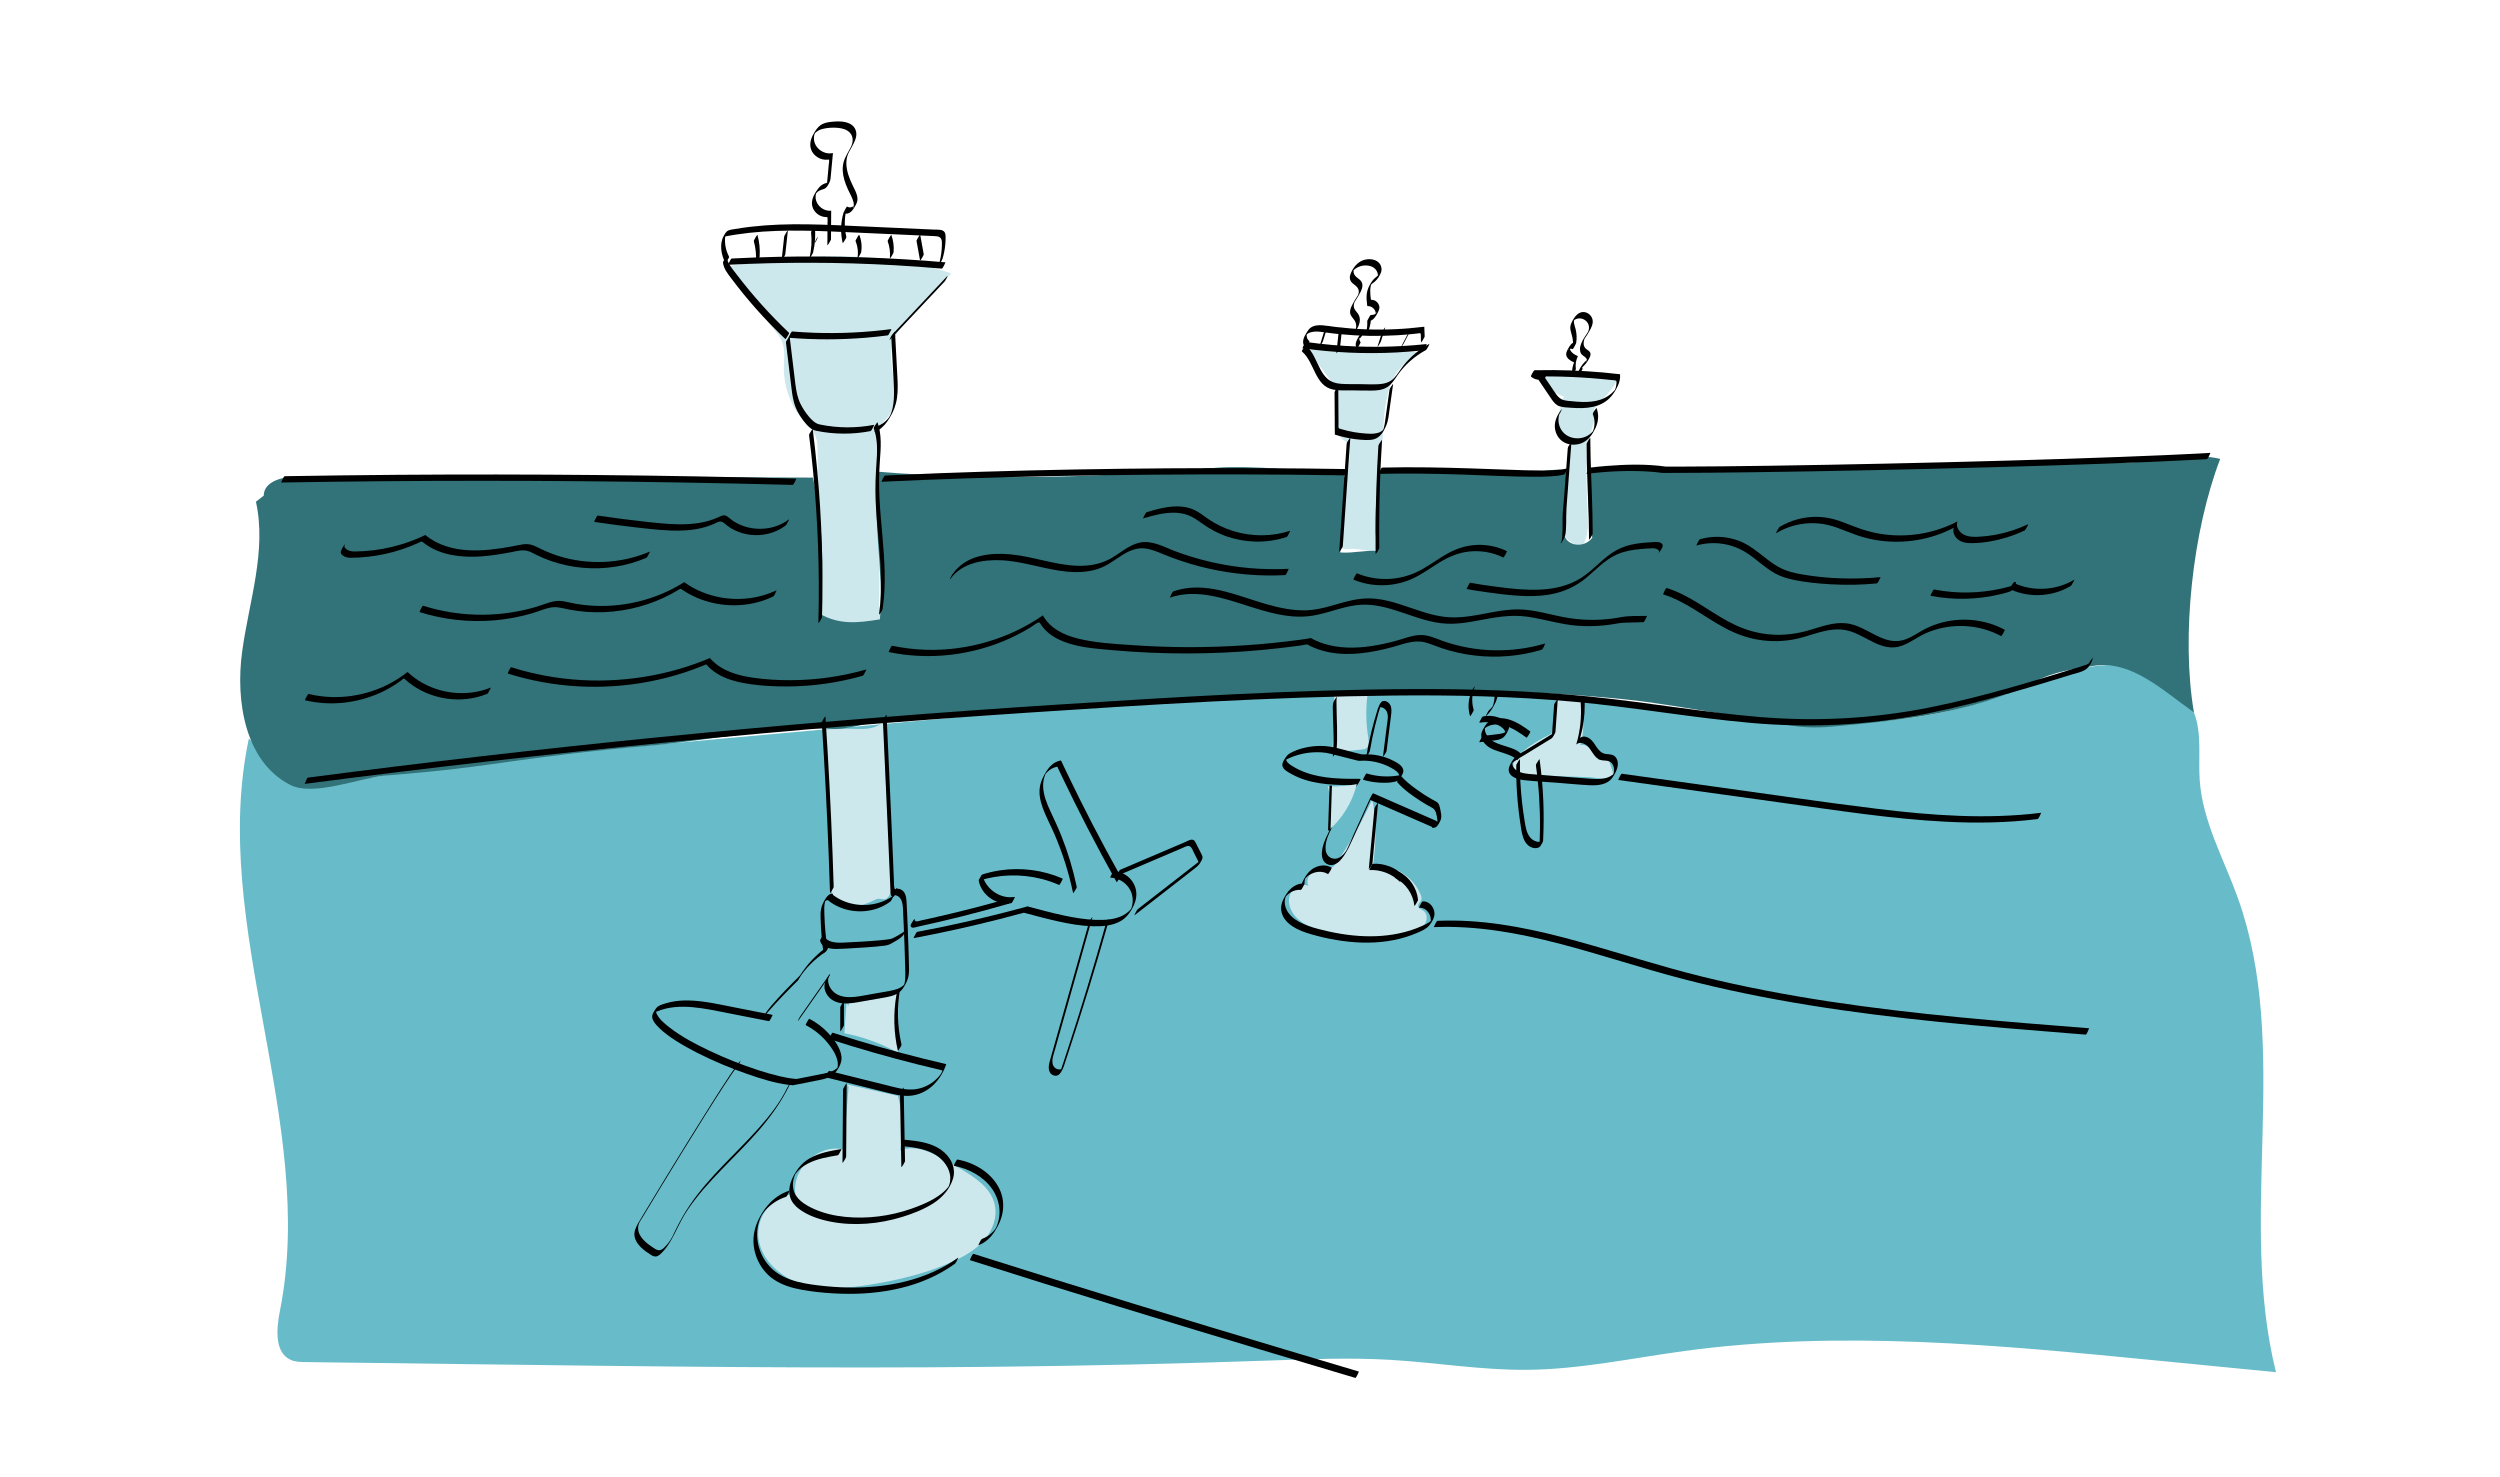 <?xml version="1.0" encoding="UTF-8"?><svg id="a" xmlns="http://www.w3.org/2000/svg" viewBox="0 0 1029.34 608"><defs><style>.b{fill:#68bbc9;}.c{fill:#317379;}.d{fill:#cde8ed;}.e{fill:none;stroke:#000;stroke-miterlimit:10;}</style></defs><path class="b" d="M102.47,304.05c-16.47,77.5,28.29,158.09,12.76,235.79-1.47,7.37-2.26,17.28,4.68,20.16,1.83,.76,3.86,.79,5.84,.82,22.51,.29,45.01,.57,67.52,.86,72.03,.92,144.07,1.84,216.1,1.08,37.81-.4,75.61-1.26,113.4-2.58,16.51-.58,33.05-1.24,49.55-.29,18.77,1.09,37.44,4.26,56.24,4.12,21.81-.17,43.3-4.81,64.92-7.75,64.38-8.76,129.75-2.43,194.42,3.9l49.21,4.82c-15.96-63.71,6.47-133.61-15.76-195.41-5.76-16.02-14.5-31.39-15.66-48.38-.64-9.37,1.02-19.15-2.38-27.9-5.62-14.47-23.39-20.74-38.84-19.24s-29.65,8.77-44.37,13.72c-63.71,21.4-127.22,2.8-194.27-1.81-35.96-2.47-77.52-3.73-113.46-.91-30.39,2.39-60.79,4.77-91.14,7.7-78.14,7.54-159.13,14.04-237.18,22.4-16.59,1.78-41.63,7.87-53.33,7.7-20.85-.29-13.11-4.48-28.25-18.81"/><path class="d" d="M337.75,249.91l-1.11-64.2c-.04-2.13-.09-4.32-.93-6.28-.95-2.2-2.79-3.86-4.4-5.64-5.53-6.1-8.65-14.32-8.58-22.55,.03-3.33,.55-6.76-.51-9.91-.81-2.43-2.49-4.46-4.13-6.42-6.18-7.4-11.7-17.99-17.88-25.39,30.6-5.03,61.99-6.77,91.43,2.99l-17.5,18.55c-1.6,1.69-3.21,3.41-4.36,5.43-2.19,3.85-3.42,8.49-2.76,12.87,4.3,28.31-4.66,19.38-5.18,29.5-.29,5.61-.31,12.17-.59,17.78-.89,17.36,1.52,34.61,.63,51.97-.07,1.37,1.48,5.5,.43,6.39-.9,.76-3.44,2.08-4.62,2.08-5.59,0-13.96,.59-19.56,.59"/><path class="d" d="M551.99,224.89c.47,1.31,2.28,1.37,3.67,1.18,3.29-.46,8.18,1.25,11.47,.79-1.51-12.46-.37-27.89,1.51-40.3,1.15-7.6,.66-14.51,2.28-22.03,.57-2.65,1.15-5.32,2.28-7.78,2.19-4.78,6.25-8.38,10.21-11.84-15.07-.34-30.13-.84-45.18-1.5,4.03,5.87,8.26,11.61,12.67,17.21l-1.27,13.45c-.15,1.53-.25,3.23,.67,4.46,.6,.81,1.56,1.28,2.18,2.07,.77,.98,3.06,1.76,3.14,3,.9,14.3-7.03,29.34-3.75,43.29"/><path class="d" d="M644.72,221.81c2.49,.87,4.95,4.47,6.89,2.68,1.58-1.46,2.28-6.84,2.22-8.99-.36-13.14-1.88-26.57,1.69-39.22,.73-2.58,1.66-5.33,.79-7.87,3.01-3.52,8.5-8.63,9.96-13.03-9.89-1.66-23.03-1.76-33.04-2.3,1.62,4.83,5.73,8.76,10.64,10.15-.76,3.32-2.37,6.47-2.49,9.87s2.02,7.3,5.42,7.4c-1.81,13.89-2.74,27.9-2.78,41.91"/><path class="d" d="M339.95,298.85c.84,19.58,1.71,47.98,2.56,67.56,.25,5.8,1.36,4.08,6.82,6.06,3.72,1.35,7.78-.43,11.34-2.17,1.71-.84,3.43,.78,4.72-.62,3.14-3.43,2.61-11.22,1.98-15.82-2.57-18.75-2.93-37.71-3.29-56.63-6.74,4.9-11.35,1.83-23.77,3.14"/><path class="d" d="M348.59,412.64l-.94,12.76c7.71,1.53,15.18,4.24,22.08,8.02l.11-25.02c-6.28,2.98-13.41,4.13-20.31,3.29l-.21,2.71"/><path class="d" d="M349.42,447.38l-2.15,25.88c-10.42-2.41-21.55,8.12-19.72,18.66-9.05-.82-16.55,9.15-15.24,18.15s9.23,15.94,17.91,18.6,18.04,1.81,27.02,.41c11.87-1.84,23.68-4.59,34.65-9.48,4.89-2.18,9.69-4.86,13.23-8.88,3.53-4.02,5.64-9.6,4.43-14.81-1.65-7.09-8.56-11.48-14.87-15.1l-5.19-2.98c-5.8-3.33-12.71-6.75-18.88-4.14,1.33-7.43,1.02-15.15-.88-22.45l-21.23-4.77"/><path class="d" d="M549.44,285.97c-.31,5.9-.41,14.93-.72,20.83-.04,.75-.05,1.59,.45,2.15,.61,.69,1.68,.65,2.59,.56l8.97-.91c.6-.06,1.21-.13,1.72-.45,1.34-.84,1.19-2.81,.93-4.37-1.02-6.12-1.09-12.39-.22-18.53-4.59,.7-9.13,.02-13.72,.72"/><path class="d" d="M548.45,357.21c-2.5-.01-5.13,0-7.3,1.24s-3.63,4.12-2.42,6.31c-2.77-1.3-6.32,.53-7.49,3.35s-.28,6.19,1.6,8.61c1.88,2.41,4.6,4.02,7.38,5.29,12.5,5.71,27.11,5.59,40.36,1.93,2.13-.59,4.35-1.34,5.76-3.04,1.41-1.69,1.57-4.61-.24-5.88-.86-.6-2.16-.96-2.24-2-.08-.95,.99-1.58,1.32-2.48,.27-.73,.02-1.53-.28-2.25-3.1-7.59-11.47-12.65-19.63-11.87,1.26-8.3,1.69-18.94-.29-27.1-4.09,8.79-9.85,19.28-15.59,27.09"/><path class="d" d="M641.04,288.19c.02,4.72-.73,9.44-2.23,13.92-4.51,2.09-8.76,4.74-12.61,7.89-1.7,1.39-3.48,3.29-3.08,5.45,.53,2.9,4.28,3.64,7.22,3.74,7.9,.26,15.8,.52,23.71,.79,2.03,.07,7.44,1.12,9.28,.28s.04-3.84-.42-5.82-3.46-2.99-4.65-1.35c-.39-3.66-4-6.68-7.67-6.4,1.71-4.08,1.17-8.44,1.4-12.86,.5-9.5-7.79-8.74-10.95-5.64"/><path class="c" d="M108.59,204.07c.05-6.08,8.2-7.94,14.28-7.91,69.22,.34,142.62,.14,211.84,.48,4,18.22,4.89,37.78,2.67,56,8.14,4.67,15.65,3.9,24.92,2.36,1.75-20.59-3.5-40.65-.43-60.75,46.32,3.82,92.95,2.22,139.27-1.68,12.16-1.02,40.05,1.17,52.1,3.03,1.93,.3-.74,21.48-1.41,31.88,5.53,.39,9.77-1.01,15.31-.62-2.1-12.97,.51-33.52,1.81-33.48,4.67,.15,10.74,.83,15.41,1.04,14.27,.64,30.47-.34,44.74,.3,2.45,.11,14.17-2.62,15.56-.59,2.22,3.26-1.21,18.07-1.04,24.3s8.23,7.92,12,2.96c-2.16-8.56-1.33-19.26-1.63-27.56,75.12-1.33,146.07-2.03,221.18-3.36,13.11-.23,26.2-4.54,38.97-1.53-11.32,29.49-16.17,73.23-10.82,104.36-12.89-9.05-25.75-21.63-41.31-19.15-8.75,1.39-16.39,2.44-24.28,6.48-25.6,13.11-55.05,15.95-83.69,18.57-13.9,1.27-20.47-1.52-34.27-3.6-14.65-2.2-35.59-6.09-50.32-7.61-19.6-2.02-38.83-3-57.38-3.36-75.44-1.44-138.81,3.85-218.22,8.59-8.3,.5-18.37,3.96-26.67,3.56-7.41-.36-17.88,4-25.27,3.33-16.22-1.46-56.28,5.31-72.51,6.74-60.44,5.33-62.41,8.66-110.22,12.44-10.92,.86-29.97,8.84-39.72,3.86-18.5-9.46-22.57-34.33-19.75-54.92,2.82-20.59,10.16-41.36,5.67-61.65"/><path d="M115.75,198.67c27.47-.47,54.94-.71,82.41-.71,27.33,0,54.66,.23,81.99,.69,15.42,.26,30.83,.6,46.24,1,.28,0,.76-1.02,.88-1.22,.06-.1,.66-1.37,.62-1.37-27.46-.73-54.93-1.22-82.4-1.48-27.33-.26-54.66-.28-81.99-.08-15.42,.12-30.83,.31-46.25,.57-.3,0-.75,1-.88,1.22-.06,.11-.64,1.37-.62,1.37h0Z"/><path d="M362.88,198.37c11.94-.58,23.89-1.05,35.85-1.43,12.58-.41,25.16-.73,37.74-.97,12.88-.25,25.77-.43,38.65-.53,12.64-.1,25.28-.14,37.92-.1,12.07,.04,24.13,.14,36.2,.32,1.43,.02,2.86,.04,4.29,.07,.29,0,.76-1.01,.88-1.22,.06-.1,.65-1.37,.62-1.37-11.96-.2-23.92-.32-35.87-.37-12.58-.05-25.17-.04-37.75,.05-12.89,.09-25.77,.25-38.65,.48-12.64,.23-25.27,.53-37.9,.92-12.06,.37-24.12,.82-36.17,1.38-1.43,.07-2.86,.13-4.28,.2-.3,.01-.75,1-.88,1.22-.06,.11-.63,1.37-.62,1.37h0Z"/><path d="M567.6,195.12c11.28-.29,22.57-.09,33.85,.25,9.89,.3,19.79,.88,29.69,.93,2.31,.01,4.63-.01,6.94-.15,1.95-.11,3.93-.26,5.82-.74,.35-.09,.71-.94,.88-1.22,.18-.31,.35-.62,.49-.94,.02-.04,.16-.44,.13-.43-3.59,.91-7.48,.87-11.16,.89-4.07,.02-8.14-.14-12.21-.28-11.3-.4-22.61-.84-33.92-.99-6.34-.08-12.68-.08-19.02,.08-.3,0-.75,1-.88,1.22-.06,.11-.64,1.37-.62,1.37h0Z"/><path d="M653.23,195.12c8.17-1.05,16.5-1.46,24.73-1.02,2.21,.12,4.42,.31,6.62,.63,.25,.04,.78-1.04,.88-1.22,.05-.09,.69-1.36,.62-1.37-8.14-1.17-16.54-.94-24.72-.29-2.21,.18-4.43,.4-6.63,.68-.32,.04-.74,.97-.88,1.22-.18,.31-.35,.62-.49,.94-.02,.04-.17,.44-.13,.43h0Z"/><path d="M684.58,194.73c12.33,0,24.66-.13,36.99-.29,15.6-.21,31.19-.48,46.78-.81,16.77-.35,33.54-.75,50.3-1.21,15.85-.44,31.71-.92,47.55-1.49,12.88-.47,25.76-.98,38.63-1.67,1.26-.07,2.53-.14,3.79-.21,.31-.02,.75-.99,.88-1.22,.06-.11,.63-1.37,.62-1.37-12.31,.7-24.63,1.21-36.95,1.67-15.59,.59-31.17,1.08-46.76,1.52-16.77,.48-33.53,.89-50.3,1.25-15.86,.34-31.71,.64-47.57,.87-12.89,.18-25.78,.33-38.67,.36-1.27,0-2.53,0-3.8,0-.29,0-.76,1.01-.88,1.22-.06,.1-.65,1.37-.62,1.37h0Z"/><path d="M125.36,322.77c49.64-6.49,99.37-12.2,149.19-17.1,49.58-4.88,99.23-8.97,148.94-12.26,49.88-3.3,99.92-6.47,149.91-7.03,24.96-.28,49.96,.31,74.83,2.57,24.41,2.22,48.57,6.59,72.99,8.72,24.2,2.12,48.06,.96,71.89-3.8,11.63-2.33,23.13-5.29,34.53-8.55,5.83-1.66,11.63-3.4,17.43-5.16,2.67-.81,5.34-1.64,8.01-2.46,1.93-.59,4.4-1,6.02-2.32,1.36-1.11,2.41-3.03,2.61-4.75-.05,.46-1.42,1.61-1.52,2.47,0-.03,.89-.83-.12,0-.57,.47-1.47,.73-2.16,.97-1.31,.47-2.67,.82-4,1.23-2.89,.89-5.78,1.78-8.68,2.66-5.57,1.69-11.16,3.36-16.76,4.95-11.18,3.18-22.46,6.07-33.86,8.35-23.11,4.62-46.29,5.9-69.77,3.98-23.69-1.94-47.12-6.15-70.77-8.49-24.13-2.39-48.38-3.15-72.62-3.04-48.78,.24-97.61,3.3-146.28,6.42-48.5,3.11-96.95,6.97-145.33,11.59-48.38,4.62-96.69,9.99-144.9,16.11-6.03,.77-12.05,1.54-18.08,2.33-.75,.1-1.11,2.55-1.5,2.6h0Z"/><path d="M141.78,224.37c-.47,.64-.89,1.35-1.22,2.08-.15,.33-.3,.66-.26,1.03,.08,.76,.8,1.28,1.42,1.6,.81,.42,1.67,.58,2.57,.57,1.22,0,2.44-.04,3.67-.11,4.84-.28,9.66-1.08,14.33-2.38,2.32-.65,4.6-1.41,6.84-2.3,1.05-.42,2.09-.86,3.12-1.33,.28-.13,.56-.26,.83-.39,.36-.17,.5-.25,.85-.03,.42,.27,.8,.63,1.21,.92,3.22,2.3,6.97,3.73,10.84,4.47,8.1,1.55,16.52,.38,24.53-1.16,2.33-.45,4.76-1.18,7.1-.39,1.09,.37,2.1,.96,3.13,1.47s2.03,.97,3.07,1.4c4.09,1.71,8.39,2.9,12.78,3.56,8.8,1.32,17.93,.52,26.33-2.46,1.06-.38,2.11-.79,3.15-1.23,.38-.16,.68-.88,.88-1.22,.18-.31,.35-.62,.49-.94,.02-.04,.14-.44,.13-.43-11.86,5.08-25.5,5.66-37.79,1.77-3.13-.99-6.07-2.33-9.01-3.79-1.67-.83-3.27-1.23-5.14-1-1.6,.2-3.18,.59-4.77,.89-5.86,1.08-11.84,1.88-17.81,1.59-6.46-.32-12.88-2.08-17.92-6.28l-.06,.03c-8.9,4.29-18.72,6.62-28.6,6.75-1.12,.02-2.16-.02-3.18-.53-.41-.2-.81-.46-1.11-.81-.12-.14-.24-.31-.31-.49-.03-.07-.05-.15-.07-.23v-.17c.08-.73-.22-.23-.91,1.49,.41-.56,.78-1.2,1.06-1.84,.18-.42,.15-.56-.18-.11h0Z"/><path d="M172.71,252c10.03,3.18,20.67,4.32,31.15,3.39,5.21-.47,10.38-1.44,15.4-2.93,2.52-.75,4.99-1.87,7.58-2.33,2.57-.46,5.02,.37,7.52,.85,9.56,1.84,19.53,1.38,28.91-1.2,4.61-1.27,9.09-3.06,13.3-5.33,1.04-.56,2.06-1.15,3.07-1.77,.38-.23,.52-.33,.93-.1,.23,.13,.44,.3,.66,.45,.47,.31,.96,.62,1.44,.91,1.95,1.16,4.02,2.14,6.15,2.92,8.47,3.1,18.06,3.18,26.52,.02,1.02-.38,2.01-.81,2.99-1.28,.43-.21,.79-1.14,1.01-1.55,.08-.15,.5-1.06,.36-1-9.42,4.5-20.67,4.69-30.34,.84-2.71-1.08-5.29-2.48-7.67-4.18l-.06,.03c-11.7,7.4-25.83,10.74-39.61,9.51-1.7-.15-3.4-.38-5.08-.67-1.74-.3-3.46-.78-5.2-1.06-3.77-.61-7.32,1.26-10.85,2.31-7.12,2.12-14.55,3.22-21.98,3.28-8.36,.07-16.72-1.17-24.69-3.7-.4-.13-1.52,2.59-1.5,2.6h0Z"/><path d="M244.63,214.88c6.18,.93,12.38,1.74,18.6,2.43,5.71,.63,11.47,1.31,17.23,1.14,2.75-.08,5.5-.36,8.19-.99,1.33-.31,2.64-.7,3.92-1.19,.56-.21,1.12-.45,1.66-.7,.7-.32,1.42-.79,2.21-.83,1.24-.06,2.18,1.08,3.08,1.76s1.89,1.29,2.92,1.79c2.03,1,4.23,1.63,6.47,1.9,5.09,.61,10.39-.65,14.49-3.77,.45-.34,.75-1.06,1.01-1.55,.13-.23,.36-.55,.39-.81,0-.04,.11-.29-.02-.19-3.7,2.82-8.39,4.09-13.02,3.84-2.26-.12-4.5-.61-6.59-1.46-1.03-.42-2.02-.93-2.96-1.52-1-.63-1.84-1.46-2.82-2.11-1.27-.84-2.35-.26-3.58,.32s-2.62,1.09-3.99,1.49c-2.6,.76-5.29,1.16-8,1.34-5.63,.37-11.28-.22-16.88-.82-6.95-.74-13.89-1.63-20.81-2.67-.25-.04-.78,1.04-.88,1.22-.05,.09-.69,1.36-.62,1.37h0Z"/><path d="M209.01,277.3c9.39,2.97,19.14,4.74,28.97,5.29,9.83,.55,19.73-.11,29.4-1.97,4.81-.93,9.57-2.15,14.23-3.66,2.33-.76,4.64-1.59,6.91-2.5,.56-.22,1.12-.45,1.67-.68,.11-.05,.24-.13,.36-.15,.3-.06,.09-.16,.38,.07,.22,.17,.4,.45,.6,.65,.71,.74,1.48,1.41,2.29,2.02,3.4,2.53,7.52,3.9,11.64,4.73,4.78,.97,9.71,1.34,14.58,1.49,10.55,.33,21.15-.8,31.4-3.35,1.25-.31,2.5-.65,3.74-1,.36-.1,.71-.93,.88-1.22s.35-.62,.49-.94c.02-.04,.16-.44,.13-.43-10.16,2.9-20.7,4.39-31.26,4.41-5.08,.01-10.19-.28-15.22-1-4.23-.6-8.5-1.6-12.29-3.65-1.83-.99-3.52-2.22-4.95-3.73-.17-.18-.33-.42-.52-.57-.18-.14-.05-.12-.26-.12-.09,0-.27,.11-.36,.15-.6,.25-1.19,.49-1.79,.73-1.16,.46-2.32,.9-3.5,1.33-4.61,1.66-9.33,3.03-14.11,4.1-9.61,2.15-19.48,3.11-29.32,2.86-9.84-.25-19.65-1.71-29.12-4.4-1.16-.33-2.31-.68-3.46-1.04-.4-.13-1.52,2.59-1.5,2.6h0Z"/><path d="M365.84,268.46c16.78,3.52,34.54,1.43,50.12-5.7,1.96-.9,3.88-1.87,5.75-2.93,.91-.51,1.8-1.04,2.69-1.58s1.84-1.36,2.81-1.81c.6-.28,.75-.31,1.13,.32,.22,.36,.46,.71,.71,1.05,.53,.72,1.12,1.38,1.76,2,1.25,1.2,2.68,2.19,4.2,3,7.03,3.76,15.52,4.2,23.3,4.9,20.32,1.81,40.8,1.78,61.11-.08,5.08-.47,10.15-1.05,15.2-1.74,.52-.07,1.05-.14,1.57-.22s1.55-.41,2.09-.3c.38,.07,.85,.45,1.2,.62,.53,.26,1.08,.5,1.62,.73,2.04,.85,4.17,1.46,6.33,1.87,8.57,1.61,17.46,.09,25.79-2.13,4.46-1.19,8.86-3.17,13.53-1.97,2.29,.59,4.45,1.57,6.68,2.32,2.21,.75,4.46,1.38,6.74,1.89,9.1,2.05,18.63,2.22,27.8,.48,2.29-.43,4.56-.99,6.8-1.66,.36-.11,.71-.92,.88-1.22,.09-.15,.54-1.35,.62-1.37-13.6,4.03-28.37,3.78-41.79-.87-3.27-1.13-6.53-2.8-10.08-2.59-3.36,.19-6.67,1.6-9.9,2.46-6.45,1.71-13.14,2.95-19.84,2.69-3.24-.12-6.47-.61-9.56-1.59-1.41-.45-2.79-.99-4.11-1.64-.34-.17-.83-.55-1.2-.62-.41-.08-1.15,.17-1.57,.23-1.04,.15-2.09,.3-3.13,.44-7.49,1.01-15.02,1.76-22.57,2.26-15.44,1.03-30.95,1.01-46.38-.08-7.4-.52-15.04-.9-22.27-2.69-5.77-1.43-11.5-4.13-14.47-9.55l-.06,.03c-13.94,9.63-30.91,14.59-47.84,14.14-4.75-.13-9.48-.69-14.14-1.66-.49-.1-1.42,2.61-1.5,2.6h0Z"/><path d="M481.68,246.08c11.17-3.89,22.78,.47,33.48,3.83,5.58,1.75,11.27,3.43,17.13,3.88,2.97,.23,5.95,.12,8.89-.42,3.33-.6,6.56-1.64,9.81-2.56,3.23-.91,6.52-1.71,9.88-1.84,3.14-.12,6.28,.34,9.32,1.09,6.21,1.51,12.09,4.13,18.3,5.64,3.15,.77,6.37,1.21,9.62,1.12,3.43-.09,6.83-.65,10.2-1.28,6.81-1.27,13.48-2.61,20.42-1.64,7.08,1,13.89,3.26,21.05,3.76,3.57,.25,7.17,.19,10.73-.17,1.78-.18,3.56-.44,5.32-.77s3.56-.35,5.38-.4l5.43-.14c.3,0,.75-1,.88-1.22,.06-.11,.64-1.37,.62-1.37-3.57,.09-7.31-.13-10.81,.54-3.52,.67-7.1,1.03-10.68,1.09-3.58,.06-7.17-.19-10.71-.75s-6.99-1.44-10.47-2.19-6.97-1.36-10.52-1.37c-3.44,0-6.85,.5-10.23,1.11-6.68,1.21-13.4,2.84-20.23,1.94-6.35-.83-12.31-3.34-18.38-5.25-3.01-.95-6.07-1.76-9.2-2.13-3.25-.39-6.48-.2-9.69,.45-6.47,1.32-12.61,4.03-19.29,4.26-5.78,.2-11.49-1.08-17.01-2.68-10.79-3.13-22.17-8.31-33.65-6.22-1.39,.25-2.76,.62-4.1,1.09-.37,.13-.7,.91-.88,1.22-.1,.17-.52,1.34-.62,1.37h0Z"/><path d="M391.4,238.26c4.71-6.5,13.4-7.93,20.9-7.58,9.19,.43,17.89,3.82,27.02,4.68,4.77,.45,9.68,.2,14.15-1.64,4.12-1.69,7.39-4.83,11.4-6.71,2.13-1,4.42-1.47,6.76-1.17,2.57,.33,4.97,1.38,7.34,2.36,4.88,2.01,9.89,3.69,14.99,5.01,10.17,2.64,20.7,3.9,31.21,3.72,1.32-.02,2.64-.07,3.95-.14,.31-.02,.75-.99,.88-1.22,.06-.11,.63-1.37,.62-1.37-10.63,.55-21.32-.37-31.7-2.73-5.19-1.18-10.29-2.71-15.27-4.59-4.63-1.75-9.52-4.64-14.63-3.41-4.34,1.04-7.72,4.23-11.51,6.39-4.27,2.44-9.14,3.25-14.01,3.09-9.42-.32-18.32-3.9-27.67-4.72-7.52-.66-16.18,.18-21.73,5.88-.68,.69-1.29,1.44-1.85,2.22-.41,.57-.78,1.19-1.06,1.84-.18,.42-.15,.57,.18,.11h0Z"/><path d="M470.66,213.45c4.06-1.19,8.24-2.36,12.51-2.36,2.06,0,4.13,.3,6.06,1.04,2,.76,3.74,2,5.47,3.24,3.24,2.33,6.7,4.24,10.49,5.53,3.68,1.25,7.55,1.95,11.43,2.08,4.43,.14,8.87-.48,13.08-1.86,.37-.12,.7-.91,.88-1.22s.35-.62,.49-.94c.02-.04,.15-.44,.13-.43-7.47,2.45-15.64,2.47-23.16,.21-3.76-1.13-7.35-2.83-10.58-5.06-1.75-1.21-3.43-2.56-5.34-3.53s-3.82-1.42-5.85-1.58c-4.8-.38-9.56,.95-14.12,2.29-.36,.11-.71,.92-.88,1.22s-.35,.62-.49,.94c-.02,.04-.16,.44-.13,.43h0Z"/><path d="M557.22,238.64c7.87,3.29,17.02,3.09,24.72-.56,3.86-1.83,7.29-4.41,10.93-6.61,3.71-2.25,7.65-3.93,12-4.39,4.81-.51,9.73,.33,14.08,2.46,.26,.13,1.64-2.53,1.5-2.6-3.84-1.88-8.11-2.76-12.38-2.58-4.26,.17-8.27,1.46-11.99,3.51-3.73,2.06-7.14,4.66-10.87,6.71-3.8,2.09-7.96,3.37-12.29,3.72-4.83,.39-9.73-.37-14.2-2.24-.31-.13-1.6,2.56-1.5,2.6h0Z"/><path d="M603.87,242.51c3.2,.64,6.43,1.08,9.66,1.52,2.79,.38,5.59,.74,8.4,1,5.48,.51,11.07,.67,16.51-.32,5.4-.98,10.29-3.2,14.53-6.69,4.13-3.4,7.82-7.55,12.8-9.75,3.11-1.37,6.51-1.93,9.87-2.22,1.65-.14,3.32-.28,4.98-.3,.58,0,1.15,.11,1.67,.38,.24,.12,.49,.28,.66,.5,.04,.06,.1,.13,.13,.2,.07,.17-.02,.49,.1,.23l.89-1.59-.08,.12c-.21,.32-.41,.65-.59,.99-.11,.2-.35,.57-.39,.81-.02,.13-.1,.18,.02,.19,.1,.01,.4-.51,.42-.55,.6-.92,1.89-2.48,.6-3.35-1.1-.73-2.46-.51-3.69-.44-3.01,.16-6.05,.39-8.99,1.09-2.78,.66-5.38,1.78-7.75,3.39-2.34,1.58-4.42,3.5-6.51,5.38s-4.15,3.66-6.51,5.1c-2.39,1.46-5,2.53-7.7,3.26-5.5,1.48-11.29,1.57-16.94,1.18-3.2-.22-6.39-.6-9.57-1.02-3.68-.49-7.36-.98-11-1.7-.24-.05-.78,1.05-.88,1.22-.05,.09-.71,1.36-.62,1.37h0Z"/><path d="M698.49,224.61c4.66-1.35,9.67-1.31,14.31,.09,2.29,.69,4.45,1.71,6.46,3.01,1.97,1.27,3.79,2.76,5.62,4.21s3.74,2.91,5.81,4.07c2.2,1.23,4.59,2.03,7.05,2.58,5.29,1.19,10.79,1.71,16.19,2.01,6.28,.35,12.57,.23,18.83-.36,.32-.03,.74-.98,.88-1.22,.18-.31,.35-.62,.49-.94,.02-.04,.17-.44,.13-.43-11,1.03-22.25,.71-33.13-1.28-2.56-.47-5.11-1.11-7.48-2.21-2.12-.99-4.04-2.33-5.89-3.74-3.75-2.87-7.29-6.02-11.76-7.72-5.1-1.94-10.78-2.18-16.02-.67-.36,.1-.71,.93-.88,1.22s-.35,.62-.49,.94c-.02,.04-.16,.44-.13,.43h0Z"/><path d="M684.71,244.71c9.21,2.84,16.73,9.11,25.1,13.65,4.45,2.42,9.17,4.22,14.19,5.05,5.1,.84,10.35,.75,15.41-.31s10.15-3.37,15.48-3.88c2.42-.23,4.83,0,7.14,.76,2.1,.69,4.06,1.7,6.01,2.73,3.68,1.94,7.62,4.17,11.94,3.83,4.84-.38,8.72-3.97,13.02-5.86,8.7-3.82,18.97-3.92,27.75-.29,1.08,.45,2.14,.95,3.17,1.51,.22,.12,1.68-2.5,1.5-2.6-8.34-4.5-18.46-5.36-27.48-2.51-2.22,.7-4.37,1.63-6.41,2.77-2.22,1.24-4.34,2.71-6.72,3.61-2.09,.79-4.29,1-6.48,.59-2.06-.38-4.01-1.22-5.88-2.15-3.97-1.96-7.84-4.5-12.34-4.98-5.29-.57-10.41,1.46-15.39,2.9-5.05,1.47-10.23,2.12-15.48,1.73-5.12-.38-10.1-1.73-14.75-3.9-8.66-4.05-16.05-10.44-24.93-14.06-1.09-.45-2.2-.84-3.33-1.19-.41-.13-1.51,2.6-1.5,2.6h0Z"/><path d="M731.38,219.49c4.19-2.52,9-3.91,13.88-4.07,2.45-.08,4.9,.15,7.29,.71,2.55,.59,5,1.54,7.43,2.5,2.43,.96,4.86,1.91,7.39,2.61,2.32,.64,4.68,1.11,7.06,1.41,4.84,.61,9.77,.52,14.58-.25,5.4-.86,10.65-2.59,15.49-5.13l-.02-.19c-.59,1.81,.1,3.64,1.5,4.88,1.66,1.46,4.01,1.71,6.13,1.67,4.75-.07,9.53-.94,14.06-2.33,2.57-.79,5.07-1.77,7.49-2.92,.14-.07,.35-.45,.42-.55,.21-.32,.41-.66,.59-.99,.08-.15,.5-1.06,.36-1-4.24,2.02-8.73,3.48-13.34,4.34-2.24,.41-4.51,.69-6.79,.81-2.14,.12-4.44,.13-6.39-.9-1.76-.93-3.3-3.11-2.62-5.17,.02-.06,.11-.26-.02-.19-8.7,4.55-18.71,6.44-28.48,5.49-4.98-.48-9.76-1.77-14.41-3.59-2.51-.98-5.01-2.03-7.62-2.76-2.33-.65-4.73-1.01-7.14-1.06-5.42-.1-10.82,1.34-15.47,4.13-.16,.09-.34,.42-.42,.55-.21,.32-.41,.66-.59,.99-.13,.23-.36,.55-.39,.81,0,.05-.12,.27,.02,.19h0Z"/><path d="M794.81,245.31c9.58,1.85,19.53,1.62,29.02-.7,1.19-.29,2.4-.58,3.56-.98s1.62-1.29,2.16-2.28c.19-.36,1.06-1.95-.05-1.74-.29,.05-.45,.25-.62,.48-.46,.6-.99,1.4-1.2,2.14-.11,.4,.08,.45,.44,.6,.5,.22,1,.42,1.51,.61,1.02,.37,2.06,.68,3.11,.92,2.05,.47,4.15,.69,6.25,.68,4.77-.04,9.51-1.33,13.61-3.78,.15-.09,.34-.42,.42-.55,.21-.32,.41-.66,.59-.99,.13-.23,.36-.55,.39-.81,0-.05,.12-.27-.02-.19-3.77,2.25-8.08,3.5-12.47,3.7-2.17,.1-4.34-.06-6.47-.48-1.06-.21-2.11-.48-3.14-.82-.51-.17-1.02-.36-1.53-.56-.13-.05-1.25-.53-1.25-.52l-1.15,2.06c-.28,.37,.06,.05,.33,.12,.08,.02,.17,.05,.22,.13,.07,.1-.01,.4,.1,.15l.89-1.59c.26-.38-.05-.1-.26,0s-.42,.16-.64,.23c-.56,.17-1.12,.33-1.68,.48-1.05,.28-2.11,.54-3.17,.77-2.16,.47-4.35,.84-6.55,1.1-4.44,.52-8.92,.61-13.38,.25-2.52-.2-5.02-.55-7.5-1.03-.24-.05-.78,1.05-.88,1.22-.05,.09-.7,1.36-.62,1.37h0Z"/><path d="M125.56,288.31c10.42,2.51,21.58,1.28,31.3-3.21,2.45-1.13,4.8-2.47,7.02-4.01,.52-.36,1.03-.73,1.54-1.11,.19-.14,.55-.56,.79-.61,.29-.07,.73,.49,.92,.66,.93,.82,1.92,1.59,2.95,2.29,4.12,2.81,8.9,4.61,13.82,5.32,5.61,.81,11.41,.19,16.67-1.96,.38-.15,.69-.89,.88-1.22,.18-.31,.35-.62,.49-.94,.02-.04,.14-.44,.13-.43-8.89,3.63-19.29,2.87-27.71-1.67-2.38-1.29-4.59-2.88-6.56-4.74l-.06,.03c-8.81,7.02-20.14,10.66-31.39,10.28-3.13-.11-6.25-.53-9.29-1.26-.23-.05-.79,1.06-.88,1.22-.05,.09-.72,1.35-.62,1.37h0Z"/><path d="M367.74,368.22c.06-.07,.21,.16,.23,.19,.11,.21-.04,.63,.13,.24l.89-1.59-.04,.06,.42-.55c-.58,.53-1.09-.79-1.15-1.14-.2-1.16-.13-2.41-.18-3.58-.1-2.41-.21-4.83-.31-7.24-.21-4.87-.42-9.74-.63-14.6-.43-9.74-.86-19.47-1.31-29.21-.25-5.49-.51-10.98-.76-16.47,0-.2-.64,.74-.68,.82-.2,.33-.39,.66-.56,1.01-.09,.17-.28,.45-.27,.64,.51,10.86,1.01,21.72,1.49,32.58s.96,21.64,1.42,32.45c.07,1.54,.13,3.08,.2,4.62,.03,.77-.11,2.31,.75,2.74,.41,.2,.64-.04,.88-.35,.48-.65,.97-1.42,1.23-2.19,.15-.47,0-1.4-.56-.72-.43,.52-.77,1.15-1.07,1.75-.07,.13-.45,1-.09,.57h0Z"/><path d="M343.26,365.18c-.28-9.13-.62-18.26-1.03-27.39-.41-9.13-.88-18.25-1.41-27.37-.3-5.14-.62-10.28-.96-15.42-.01-.2-.64,.74-.68,.82-.2,.33-.39,.66-.56,1.01-.09,.17-.28,.45-.27,.64,.6,9.12,1.15,18.24,1.62,27.36s.89,18.25,1.24,27.38c.2,5.15,.37,10.29,.53,15.44,0,.2,.64-.74,.68-.82,.2-.33,.39-.66,.56-1.01,.09-.18,.27-.44,.27-.64h0Z"/><path d="M342.99,368c-1.29-.15-2.16,.66-2.84,1.66-.95,1.39-1.76,2.94-2.09,4.61s-.19,3.4-.14,5.09c.07,2.1,.19,4.2,.37,6.29,.2,2.32,.47,4.63,.81,6.94,0,.05,.37-.4,.31-.33,.21-.28,.39-.59,.57-.9,.2-.34,.68-.95,.62-1.37-.64-4.42-1.04-8.88-1.17-13.35-.05-1.71-.18-3.47,.21-5.15,.08-.33,.19-.64,.29-.96,.23-.71-1.03,1.28-.47,.81,.09-.08,.17-.18,.27-.26,.51-.42,1.11-.56,1.76-.49,.26,.03,.77-1.04,.88-1.22,.06-.1,.68-1.37,.62-1.37h0Z"/><path d="M341.25,401.64c-.76,1.13-1.56,2.44-1.76,3.82-.14,1,.05,2.05,.44,2.98,.89,2.14,2.73,3.64,4.94,4.28,2.82,.81,5.82,.36,8.65-.13,3.21-.55,6.41-1.13,9.61-1.69,2.4-.42,5.05-.77,7.05-2.28,1.2-.9,2.02-2.24,2.71-3.54,.65-1.21,1.1-2.48,1.27-3.85s.13-2.67,.09-4c-.04-1.66-.09-3.33-.14-4.99-.1-3.24-.21-6.49-.34-9.73-.15-3.68-.29-7.36-.5-11.04-.08-1.44-.21-3.06-1.14-4.24-.79-1-2.15-1.62-3.38-1.1-.38,.16-.69,.89-.88,1.22-.18,.31-.35,.62-.49,.94-.02,.04-.14,.44-.13,.43,.98-.41,2.03-.11,2.83,.54,.94,.77,1.35,1.95,1.53,3.12,.22,1.39,.21,2.83,.28,4.24,.07,1.5,.14,2.99,.21,4.49,.26,5.9,.46,11.8,.61,17.71,.03,1.26,.09,2.52,.02,3.78-.03,.6-.09,1.19-.2,1.78-.05,.26-.1,.51-.17,.76-.04,.14-.08,.27-.13,.41-.28,.79,.11-.33,.28-.38-.17,.06-.46,.5-.6,.62-.18,.16-.38,.31-.58,.45-.52,.36-1.08,.64-1.66,.87-1.07,.42-2.2,.67-3.32,.88-2.77,.52-5.56,.98-8.34,1.48-2.7,.48-5.44,1.09-8.2,1.09-2.6,0-5.27-.64-7.06-2.64-.71-.79-1.27-1.74-1.57-2.76-.16-.53-.24-1.08-.22-1.63,0-.26,.03-.51,.08-.76,.13-.66,.55-.99-.33,.31,.21-.32,.41-.66,.59-.99,.11-.2,.35-.57,.39-.81,.02-.13,.1-.18-.02-.19-.1-.01-.4,.51-.42,.55h0Z"/><path d="M337.68,387.33c.66,3.01,4.45,3.43,6.98,3.39s4.89-.23,7.32-.37c2.85-.16,5.7-.34,8.54-.59,1.12-.1,2.23-.21,3.34-.36,.64-.09,1.32-.15,1.93-.38,1.11-.43,2.19-1.11,3.22-1.71,1.37-.81,2.57-1.61,3.41-2.99,.2-.33,.39-.66,.56-1.01,.03-.05,.3-.54,.27-.64-.06-.18-.64,.75-.68,.82,.06-.1,.61-.72,.25-.42-.08,.07-.16,.15-.25,.22-.23,.2-.47,.38-.72,.55-.56,.39-1.15,.75-1.74,1.09-.91,.52-1.85,1.11-2.82,1.5-.58,.23-1.26,.29-1.88,.38-1.06,.15-2.12,.25-3.18,.35-5.11,.46-10.23,.72-15.35,.96-2.67,.12-6.98-.11-7.7-3.37-.01-.05-.37,.4-.31,.33-.21,.28-.39,.59-.57,.9s-.71,.98-.62,1.37h0Z"/><path d="M341.04,370.77c5.6,4.49,13.51,5.62,20.25,3.25,1.86-.66,3.62-1.58,5.21-2.75,.45-.33,.75-1.07,1.01-1.55,.13-.23,.36-.55,.39-.81,0-.04,.11-.29-.02-.19-5.72,4.2-13.56,5-20.13,2.44-1.88-.73-3.63-1.74-5.2-3-.06-.05-1.79,2.37-1.5,2.6h0Z"/><path d="M371.17,430.07c-1.72-7.58-1.9-15.45-.54-23.11,.03-.16-.63,.73-.68,.82-.3,.48-.73,1.08-.83,1.65-1.36,7.7-1.17,15.62,.56,23.24,.01,.05,.37-.4,.31-.33,.21-.28,.39-.59,.57-.9s.71-.98,.62-1.37h0Z"/><path d="M370.56,450.3l.56,30.24c0,.2,.64-.74,.68-.82,.2-.33,.39-.66,.56-1.01,.09-.18,.27-.44,.27-.64l-.56-30.24c0-.2-.64,.74-.68,.82-.2,.33-.39,.66-.56,1.01-.09,.18-.27,.44-.27,.64h0Z"/><path d="M348.39,476.29l.23-30.22c0-.19-.64,.74-.68,.82-.2,.33-.39,.66-.56,1.01-.09,.18-.27,.44-.27,.64l-.23,30.22c0,.19,.64-.74,.68-.82,.2-.33,.39-.66,.56-1.01,.09-.18,.27-.44,.27-.64h0Z"/><path d="M347.48,422.07v-9.78c0-.16-.14,.04-.18,.07-.2,.2-.36,.51-.51,.74-.2,.33-.39,.66-.56,1.01-.09,.18-.27,.44-.27,.64v9.78c0,.16,.14-.04,.18-.07,.2-.2,.36-.51,.51-.74,.2-.33,.39-.66,.56-1.01,.09-.18,.27-.44,.27-.64h0Z"/><path d="M346.46,473.1c-4.48,.75-9.1,1.54-13.09,3.83-1.82,1.05-3.37,2.39-4.63,4.07-1.38,1.83-2.59,3.95-3.26,6.14-.55,1.79-.71,3.7-.22,5.53,.54,2.04,1.9,3.69,3.55,4.96,3.73,2.87,8.56,4.46,13.13,5.36,9.71,1.91,20.07,.97,29.48-1.92,4.45-1.36,8.98-3.13,12.91-5.65,3.64-2.33,6.74-5.83,8.03-10.03s-.51-8.1-3.51-10.86c-3.45-3.17-8.16-4.27-12.67-4.86-1.2-.16-2.4-.28-3.6-.4-.26-.03-.77,1.03-.88,1.22-.06,.1-.68,1.37-.62,1.37,4.42,.45,8.99,.93,13,2.99,3.35,1.72,6.29,4.83,7.03,8.61,.19,.97,.21,1.96,.07,2.93-.07,.45-.16,.89-.3,1.32-.07,.22-.15,.45-.24,.66-.03,.06-.06,.12-.08,.18-.11,.31,.04-.1,.05-.08-.01-.02,.08-.11-.11,.14-.11,.15-.23,.3-.35,.45-.31,.38-.65,.74-1,1.09-.69,.67-1.43,1.28-2.21,1.85-3.49,2.54-7.62,4.25-11.67,5.67-8.71,3.04-18.15,4.28-27.34,3.35-4.52-.46-9.01-1.5-13.14-3.41-3.54-1.64-7.38-4.02-8.18-8.15-.34-1.78-.09-3.67,.57-5.35,.07-.17,.14-.35,.22-.52,0-.02,.15-.29,.08-.17,.05-.08,.36-.5,.51-.68,.57-.7,1.21-1.33,1.91-1.89,3.4-2.72,7.76-3.86,11.96-4.65,1.03-.19,2.06-.37,3.09-.54,.33-.06,.73-.96,.88-1.22,.18-.31,.35-.62,.49-.94,.02-.04,.17-.44,.13-.43h0Z"/><path d="M325.11,490.19c-3.48,1.11-6.54,3.22-8.91,5.98-2.56,2.98-4.65,6.74-5.53,10.59-1.69,7.41,1.52,15.6,7.75,19.92,3.54,2.46,7.77,3.67,11.98,4.42,4.15,.74,8.37,1.17,12.57,1.42,8.31,.5,16.72,.12,24.9-1.52s15.77-4.47,22.66-8.87c.86-.55,1.7-1.12,2.53-1.71,.45-.32,.76-1.07,1.01-1.55,.13-.23,.36-.55,.39-.81,0-.04,.12-.29-.02-.19-6.46,4.61-13.82,7.79-21.5,9.72-7.74,1.94-15.76,2.66-23.72,2.52-4.02-.07-8.03-.36-12.03-.84s-8.12-1.09-11.96-2.49-7-3.48-9.4-6.6c-2.23-2.89-3.65-6.43-4-10.07-.18-1.79-.09-3.61,.26-5.38,.18-.89,.43-1.77,.75-2.62,.13-.35,.27-.69,.43-1.03,.13-.29,.27-.55,.38-.74,1.61-2.71,4.51-5.11,7.43-6.54,.82-.4,1.67-.74,2.53-1.01,.36-.12,.7-.92,.88-1.22s.35-.62,.49-.94c.02-.04,.15-.44,.13-.43h0Z"/><path d="M402.86,512.7c2.81-1.03,4.95-3.04,6.57-5.51,1.83-2.77,3.21-5.87,3.54-9.2,.3-2.99-.23-5.99-1.57-8.69-1.49-3.01-3.82-5.53-6.55-7.47-3.16-2.24-6.84-3.71-10.64-4.42-.24-.05-.78,1.05-.88,1.22-.05,.09-.7,1.36-.62,1.37,6.05,1.13,11.99,4.25,15.64,9.32,3.3,4.58,4.24,10.71,1.86,15.93-.06,.12-.12,.25-.18,.37-.08,.16,.12-.17-.06,.1,.09-.14-.06,.08-.06,.09-.08,.11-.15,.22-.23,.33-.42,.56-.89,1.08-1.41,1.55-1.14,1.05-2.47,1.87-3.92,2.41-.37,.14-.69,.9-.88,1.22-.18,.31-.35,.62-.49,.94-.02,.04-.15,.44-.13,.43h0Z"/><path d="M338.46,254.07c.27-10.12,.24-20.26-.09-30.38s-.97-20.23-1.91-30.32c-.52-5.6-1.14-11.18-1.84-16.76,0-.05-.37,.4-.31,.33-.21,.28-.39,.59-.57,.9-.2,.35-.67,.95-.62,1.37,1.27,10.03,2.24,20.09,2.91,30.17s1.03,20.07,1.1,30.11c.04,5.68-.02,11.36-.17,17.04,0,.19,.64-.74,.68-.82,.2-.33,.39-.66,.56-1.01,.09-.18,.26-.43,.27-.64h0Z"/><path d="M361.97,253.05c.29,0,.76-1.01,.88-1.22,.06-.1,.65-1.37,.62-1.37-.29,0-.76,1.01-.88,1.22-.06,.1-.65,1.37-.62,1.37h0Z"/><path d="M363.44,250.5c1.47-10.06,.72-20.23-.16-30.31-.45-5.11-.93-10.22-1.18-15.35s-.19-10.05,.18-15.08c.39-5.33,.84-10.84-1.02-15.97,0,0-.81,1.11-.88,1.22-.16,.27-.74,1.03-.62,1.37,1.67,4.6,1.46,9.54,1.11,14.34-.36,5.01-.55,9.99-.36,15.01,.39,10.13,1.81,20.18,2.17,30.31,.2,5.65,.06,11.31-.76,16.9-.02,.17,.63-.73,.68-.82,.29-.47,.75-1.08,.83-1.65h0Z"/><path d="M336.21,177.4c7.32,1.49,14.88,1.52,22.2,.1,.34-.07,.72-.95,.88-1.22,.18-.31,.35-.62,.49-.94,.02-.04,.16-.44,.13-.43-7.33,1.42-14.89,1.39-22.2-.1-.24-.05-.78,1.05-.88,1.22-.05,.09-.71,1.36-.62,1.37h0Z"/><path d="M323.61,141.04c.75,6.21,1.49,12.42,2.25,18.63,.34,2.79,.72,5.62,1.8,8.23,.81,1.96,1.98,3.81,3.27,5.47,1.3,1.67,3.06,3.7,5.28,4.03,.25,.04,.78-1.04,.88-1.22,.05-.09,.69-1.36,.62-1.37-1.94-.29-3.51-1.91-4.72-3.34-1.34-1.59-2.5-3.38-3.42-5.24-1.23-2.51-1.73-5.29-2.08-8.05-.4-3.05-.74-6.11-1.11-9.17l-1.27-10.57c0-.05-.37,.4-.31,.33-.21,.28-.39,.59-.57,.9-.2,.35-.67,.95-.62,1.37h0Z"/><path d="M360.07,177.95c2.21-.92,3.93-2.53,5.29-4.47,1.58-2.26,2.87-4.79,3.54-7.48,.74-2.97,.79-6.06,.67-9.11s-.32-6.27-.49-9.41l-.58-10.86c-.01-.2-.64,.74-.68,.82-.2,.33-.39,.66-.56,1.01-.09,.17-.28,.45-.27,.64,.3,5.68,.61,11.36,.91,17.03,.15,2.74,.31,5.5,.11,8.25-.17,2.36-.57,4.86-1.66,6.98-.06,.12-.29,.46-.48,.69-.36,.46-.75,.89-1.17,1.28-.92,.86-1.97,1.55-3.13,2.04-.38,.16-.69,.89-.88,1.22-.18,.31-.35,.62-.49,.94-.02,.04-.14,.44-.13,.43h0Z"/><path d="M324.66,139.06c10.61,.87,21.28,.87,31.89-.01,2.99-.25,5.97-.57,8.95-.96,.33-.04,.73-.97,.88-1.22,.18-.31,.35-.62,.49-.94,.02-.04,.17-.44,.13-.43-10.55,1.38-21.22,1.89-31.85,1.51-3-.11-5.99-.29-8.98-.53-.27-.02-.77,1.03-.88,1.22-.06,.1-.67,1.37-.62,1.37h0Z"/><path d="M366.41,139.86l17.45-18.55,4.96-5.27c.45-.48,.78-1.16,1.07-1.75,.07-.14,.48-.98,.09-.57l-17.45,18.55-4.96,5.27c-.45,.48-.78,1.16-1.07,1.75-.07,.14-.48,.98-.09,.57h0Z"/><path d="M297.68,108.03c.23,2.52,1.87,4.54,3.33,6.49,1.63,2.18,3.31,4.32,5.02,6.43,3.44,4.21,7.05,8.29,10.82,12.21,2.13,2.21,4.3,4.36,6.53,6.47,.09,.09,.82-1.13,.88-1.22,.09-.15,.79-1.21,.62-1.37-7.78-7.38-14.98-15.38-21.47-23.91-1.68-2.21-3.96-4.65-4.22-7.55-.02-.2-.64,.74-.68,.82-.2,.33-.39,.66-.56,1.01-.08,.17-.28,.45-.27,.64h0Z"/><path d="M299.79,109.02c11.44-.58,22.89-.86,34.34-.83,11.45,.03,22.9,.37,34.34,1.02,6.44,.37,12.87,.83,19.3,1.39,.27,.02,.77-1.03,.88-1.22,.06-.1,.67-1.37,.62-1.37-11.41-.99-22.84-1.68-34.29-2.06-11.45-.38-22.9-.45-34.35-.21-6.45,.13-12.89,.37-19.34,.7-.31,.02-.75,.99-.88,1.22-.06,.11-.63,1.37-.62,1.37h0Z"/><path d="M300.18,105.68c-.78-1.48-1.3-3.07-1.54-4.73-.12-.84-.16-1.69-.13-2.53,.01-.36,.04-.72,.08-1.08,.02-.19,.05-.39,.08-.58,.02-.12,.05-.24,.08-.36-1.02,1.35-1.25,1.77-.69,1.28,.36-.14,.66-.33,1.04-.42,.41-.09,.82-.16,1.23-.23,.92-.16,1.84-.32,2.76-.46,1.84-.28,3.69-.52,5.54-.72,7.26-.78,14.56-.97,21.86-.88,7.42,.09,14.84,.46,22.25,.8l22.39,1.01,6.34,.29c1.04,.05,2.07,.09,3.11,.14,.78,.04,1.65,.04,2.33,.48,.75,.49,.88,1.36,.9,2.19,.02,.98-.02,1.97-.1,2.95-.17,2.06-.56,4.1-1.13,6.08-.06,.19,.22-.11,.18-.07,.19-.15,.39-.55,.51-.74,.32-.51,.66-1.06,.83-1.65,.53-1.83,.9-3.71,1.09-5.61,.09-.91,.14-1.82,.14-2.74,0-.77,.05-1.66-.32-2.36-.76-1.42-2.97-1.14-4.3-1.2l-5.85-.26-23.63-1.07c-15.33-.69-30.77-1.62-46.07,.15-2.17,.25-4.34,.56-6.49,.93-.92,.16-1.98,.23-2.84,.63-.92,.42-1.44,1.48-1.9,2.32-1.81,3.34-.96,7.83,.73,11.05,.02,.04,.82-1.12,.88-1.22,.13-.23,.77-1.09,.62-1.37h0Z"/><path d="M310.37,99.28c.79,2.87,1.09,5.84,.88,8.81-.01,.17,.16-.05,.18-.07,.19-.21,.36-.5,.51-.74,.2-.33,.39-.66,.56-1.01,.09-.19,.25-.43,.27-.64,.21-3.01-.1-6.03-.9-8.94-.02-.06-.36,.4-.31,.33-.21,.28-.39,.59-.57,.9s-.35,.62-.49,.94c-.05,.12-.16,.3-.13,.43h0Z"/><path d="M322.87,97.43l-1.06,9.76c-.02,.17,.17-.07,.18-.07,.2-.2,.36-.51,.51-.74,.2-.33,.39-.66,.56-1.01,.1-.19,.24-.42,.27-.64l1.06-9.76c.02-.17-.17,.07-.18,.07-.2,.2-.36,.51-.51,.74-.2,.33-.39,.66-.56,1.01-.1,.19-.24,.42-.27,.64h0Z"/><path d="M335.3,100.16c.29,0,.76-1.01,.88-1.22,.06-.1,.65-1.37,.62-1.37-.29,0-.76,1.01-.88,1.22-.06,.1-.65,1.37-.62,1.37h0Z"/><path d="M333.95,95.6c.39,3.57,.16,7.17-.66,10.66-.05,.19,.2-.1,.18-.07,.2-.2,.36-.51,.51-.74,.31-.5,.69-1.07,.83-1.65,.82-3.49,1.05-7.09,.66-10.66-.02-.14-.12,.01-.18,.07-.2,.2-.36,.51-.51,.74-.2,.33-.39,.66-.56,1.01-.08,.17-.29,.46-.27,.64h0Z"/><path d="M352.25,99.25c.93,2.24,1.2,4.68,.79,7.06-.03,.18,.19-.08,.18-.07,.19-.22,.36-.49,.51-.74,.2-.33,.39-.66,.56-1.01,.1-.2,.23-.42,.27-.64,.42-2.42,.14-4.93-.8-7.2-.02-.06-.36,.4-.31,.33-.21,.28-.39,.59-.57,.9s-.35,.62-.49,.94c-.05,.11-.18,.32-.13,.43h0Z"/><path d="M365.48,99.29c.82,2.25,1.13,4.64,.92,7.03-.02,.17,.16-.06,.18-.07,.19-.22,.36-.49,.51-.74,.2-.33,.39-.66,.56-1.01,.09-.19,.25-.43,.27-.64,.22-2.42-.1-4.87-.93-7.16-.02-.06-.36,.4-.31,.33-.21,.28-.39,.59-.57,.9s-.35,.62-.49,.94c-.05,.11-.17,.31-.13,.43h0Z"/><path d="M377.37,99.22l1.46,8.06c0,.05,.37-.4,.31-.33,.21-.28,.39-.59,.57-.9s.35-.62,.49-.94c.06-.13,.15-.29,.13-.43l-1.46-8.06c0-.05-.37,.4-.31,.33-.21,.28-.39,.59-.57,.9s-.35,.62-.49,.94c-.06,.13-.15,.29-.13,.43h0Z"/><path d="M342.15,98.52l.08-11.69v-.07c-3.69,.35-7.11-3.06-6.3-6.78,.05-.23,.13-.45,.2-.67,.13-.47-.43,.6-.31,.5,.35-.27,.61-.67,.97-.94,.79-.59,1.63-.77,2.53-1.1,1.1-.4,1.68-1.63,2.17-2.62,.53-1.06,.53-2.2,.64-3.35l.82-8.71v-.07c-4.11,.9-8.33-2.57-7.78-6.83,.06-.44,.16-.89,.31-1.31,.3-.82-.45,.59-.26,.36,.17-.2,.32-.4,.51-.58,.83-.8,1.84-1.29,2.95-1.57,2.02-.5,4.28-.64,6.35-.44,1.75,.17,3.65,.65,4.89,1.98,1.48,1.59,1.4,3.83,.52,5.69-.99,2.09-2.37,3.97-3.03,6.22-.72,2.43-.48,4.98,.2,7.39,.39,1.4,.93,2.75,1.53,4.07s1.37,2.64,1.9,4.03c.28,.73,.49,1.49,.5,2.27,0,.35-.04,.68-.09,1.03-.09,.58-.66,.06,.61-.96-.13,.1-.23,.24-.35,.34-.83,.69-1.94,.95-2.89,.35-.23-.15-1.43,2.27-1.51,2.53-1.2,4.08-1.31,8.4-.33,12.53,.01,.05,.37-.4,.31-.33,.21-.28,.39-.59,.57-.9s.71-.99,.62-1.37c-.97-4.09-.85-8.37,.34-12.4l-1.51,2.53c1.01,.64,2.22,.29,3.07-.45,.53-.46,.94-1.06,1.31-1.65,.48-.78,1-1.64,1.23-2.53,.4-1.49-.12-3.06-.74-4.41-.68-1.49-1.46-2.92-2.08-4.43-1.22-2.96-2.09-6.28-1.34-9.47,.32-1.38,1.04-2.56,1.73-3.78,.73-1.3,1.46-2.64,1.88-4.08,.7-2.42-.2-4.81-2.5-5.93-2.1-1.02-4.62-1.03-6.89-.82-1.51,.14-3.07,.32-4.44,1.02-1.16,.6-2.02,1.58-2.74,2.65-1.51,2.26-2.81,5.02-1.85,7.75,.94,2.68,3.86,4.48,6.67,4.24,.15-.01,.35-.08,.5-.06,.31,.02,.25,.03,.28,.36,.05,.47-.1,1.02-.14,1.49l-.3,3.23-.28,2.99-.14,1.49c-.05,.52-.04,1.08-.24,1.57l.79-1.5c.45-.76,.18-.31-.25-.15-.22,.08-.45,.13-.68,.2-.41,.11-.81,.26-1.18,.45-.85,.44-1.55,1.1-2.12,1.85-1.29,1.68-2.62,3.92-2.55,6.12,.06,1.86,1.09,3.54,2.62,4.56,.77,.52,1.67,.87,2.59,.98,.23,.03,.46,.04,.7,.04,.39,0,.46-.02,.51,.4,.09,.68,0,1.43-.01,2.11l-.06,9.08c0,.19,.64-.74,.68-.82,.2-.33,.39-.66,.56-1.01,.09-.18,.27-.44,.27-.64h0Z"/><path d="M376.17,386.27c11.89-2.24,23.7-4.86,35.42-7.84,3.33-.85,6.64-1.72,9.96-2.63,.36-.1,.71-.93,.88-1.22s.35-.62,.49-.94c.02-.04,.16-.44,.13-.43-11.67,3.19-23.43,6.02-35.28,8.47-3.36,.7-6.73,1.36-10.1,2-.34,.06-.72,.96-.88,1.22-.18,.31-.35,.62-.49,.94-.02,.04-.16,.44-.13,.43h0Z"/><path d="M376.72,378.52c-.5-.19-.85,.72-1.04,1.04-.23,.39-.86,1.19-.72,1.72,.33,1.21,2.09,.45,2.83,.29,3.04-.66,6.08-1.34,9.11-2.05,6.1-1.42,12.17-2.95,18.22-4.58,3.4-.91,6.79-1.86,10.17-2.84,.36-.1,.71-.93,.88-1.22s.35-.62,.49-.94c.02-.04,.16-.44,.13-.43-10.93,3.16-21.96,5.99-33.06,8.48-1.52,.34-3.04,.68-4.56,1-.56,.12-1.46,.51-2.02,.34-.17-.05-.32-.17-.44-.29-.06-.06-.27-.39-.29-.32l-1.4,2.36s.17,.03,.2,.04c.34,.13,1.57-2.57,1.5-2.6h0Z"/><path d="M443.33,365.14c-1.52-7.24-3.66-14.34-6.41-21.2-1.35-3.37-2.9-6.63-4.43-9.92-1.49-3.21-2.89-6.61-3-10.2-.04-1.35,.15-2.73,.57-4.02,.09-.27,.18-.54,.29-.8,.07-.16,.27-.8,.04-.15,.12-.35,.7-.88,1.03-1.19,.96-.91,2.13-1.58,3.43-1.88,.09-.02,.4-.13,.49-.09s.26,.56,.31,.66c.17,.36,.34,.73,.52,1.09,.43,.91,.86,1.82,1.3,2.73,3.29,6.88,6.68,13.7,10.17,20.48,3.92,7.6,7.97,15.13,12.15,22.59,.03,.05,.82-1.12,.88-1.22,.13-.22,.77-1.1,.62-1.37-7.84-14-15.24-28.26-22.16-42.74-.38-.8-.76-1.6-1.14-2.4-.21-.44-.41-.87-.62-1.31-.1-.22-.21-.44-.31-.66-.17-.36-.14-.46-.53-.38-1.29,.26-2.48,.88-3.47,1.75-1.19,1.04-2.09,2.38-2.87,3.75s-1.48,2.88-1.86,4.45c-.77,3.2-.1,6.52,1.01,9.56,1.3,3.58,3.15,6.94,4.66,10.43,3.45,7.92,6.07,16.19,7.84,24.64,.01,.05,.37-.4,.31-.33,.21-.28,.39-.59,.57-.9,.18-.32,.7-.98,.62-1.37h0Z"/><path d="M459.79,360.69l27.02-11.52c.87-.37,2.17-1.21,3.12-.69,.81,.44,1.19,1.69,1.58,2.46,.55,1.09,1.1,2.17,1.65,3.26,.12,.23,.24,.46,.33,.7,.04,.1,.08,.2,.1,.3l.04,.35,.93-1.52c-.19,.09-.37,.31-.54,.44-.26,.2-.52,.41-.79,.61l-11.6,9.01-13.07,10.16c-.45,.35-.75,1.06-1.01,1.55-.13,.23-.36,.55-.39,.81,0,.04-.11,.3,.02,.19,8.16-6.34,16.31-12.68,24.47-19.02,.99-.77,1.82-1.42,2.49-2.5,.36-.58,.78-1.25,.94-1.92,.12-.52-.06-.99-.28-1.45-.55-1.13-1.13-2.24-1.69-3.35-.27-.53-.53-1.07-.81-1.6-.21-.41-.46-.85-.88-1.08-1-.55-2.44,.4-3.35,.79l-3.66,1.56-7.1,3.03-16.03,6.84c-.38,.16-.68,.88-.88,1.22-.18,.31-.35,.62-.49,.94-.02,.04-.14,.44-.13,.43h0Z"/><path d="M448.26,380.17l-7.54,26.68-7.5,26.56c-.31,1.1-.63,2.2-.93,3.31-.26,.94-.49,1.91-.48,2.89,.02,1.52,.71,2.9,2.28,3.25,1.86,.41,2.74-1.25,3.46-2.69,.48-.97,.76-2.04,1.1-3.07,.36-1.09,.73-2.18,1.09-3.27,2.86-8.65,5.62-17.33,8.3-26.03,2.65-8.64,5.22-17.31,7.69-26,.31-1.1,.63-2.21,.94-3.32,.05-.19-.22,.11-.18,.07-.19,.15-.39,.55-.51,.74-.32,.51-.67,1.07-.83,1.65-2.39,8.48-4.86,16.94-7.42,25.37-2.55,8.4-5.19,16.78-7.92,25.12-.67,2.07-1.35,4.13-2.04,6.2-.35,1.05-.7,2.1-1.05,3.15-.07,.22-.2,.47-.23,.7l.48-.8c.58-.77,.71-1.01,.39-.72-.05,.03-.1,.07-.15,.11-.27,.17-.58,.24-.89,.25-1.37,.07-2.52-.85-2.87-2.15-.51-1.92,.38-4.08,.9-5.91l7.27-25.72,7.23-25.6,.92-3.24c.05-.19-.22,.11-.18,.07-.19,.15-.39,.55-.51,.74-.32,.51-.67,1.06-.83,1.65h0Z"/><path d="M421.55,375.79c4.73,1.26,9.45,2.55,14.23,3.6s9.39,1.85,14.16,1.98c3.92,.11,8.17-.18,11.62-2.22,1.91-1.13,3.29-2.8,4.39-4.71,1.19-2.04,2.03-4.25,1.92-6.65-.22-4.94-4.35-8.91-9.28-9.05-.28,0-.76,1.02-.88,1.22-.06,.1-.66,1.37-.62,1.37,3.97,.11,7.7,2.79,8.87,6.62,.6,1.96,.55,4.18-.19,6.1-.04,.09-.11,.21-.13,.31-.06,.28,.16-.28,.16-.27,.06-.2-.2,.24-.25,.31-.3,.36-.62,.69-.97,.99-.68,.6-1.44,1.1-2.24,1.52-3.36,1.74-7.37,1.95-11.08,1.84-4.45-.14-8.87-.89-13.22-1.81-5.04-1.07-10.02-2.43-15-3.76-.22-.06-.79,1.07-.88,1.22-.05,.09-.72,1.35-.62,1.37h0Z"/><path d="M417.83,369.29c-5.97,1.03-12.22-3.3-13.36-9.25l-1.5,2.6c8.41-2.68,17.53-2.92,26.08-.71,2.4,.62,4.74,1.43,7.01,2.43,.3,.13,1.61-2.55,1.5-2.6-8.08-3.54-17.14-4.71-25.86-3.4-2.45,.37-4.86,.94-7.22,1.69-.36,.12-.7,.92-.88,1.22-.19,.33-.7,.97-.62,1.37,1.14,5.95,7.39,10.28,13.36,9.25,.34-.06,.73-.96,.88-1.22,.18-.31,.35-.62,.49-.94,.02-.04,.17-.44,.13-.43h0Z"/><path d="M327.93,444.25c-2.35-.15-4.69-.61-6.98-1.14-3.01-.7-5.98-1.57-8.91-2.53-6.8-2.21-13.46-4.88-19.92-7.94-5.76-2.73-11.54-5.75-16.57-9.69-1.91-1.49-4.12-3.29-5.18-5.52-.25-.53-.34-1.01-.34-1.59,0-.74-1.36,1.65-.72,1.25,.11-.07,.2-.15,.31-.22,.29-.18,.6-.31,.92-.44,1.15-.47,2.34-.85,3.55-1.14,2.38-.57,4.84-.78,7.28-.77,5.02,.02,9.97,.97,14.88,1.93,5.44,1.07,10.88,2.14,16.32,3.21l4.02,.79c.24,.05,.78-1.05,.88-1.22,.05-.09,.71-1.36,.62-1.37l-16.8-3.31c-5.17-1.02-10.36-2.17-15.63-2.52-2.53-.17-5.08-.15-7.59,.2-1.26,.18-2.51,.44-3.73,.8-1.09,.32-2.26,.68-3.24,1.25-.5,.29-.85,.7-1.18,1.17-.49,.72-.98,1.52-1.27,2.35-.35,1.03,.07,2.06,.63,2.94,.65,1.01,1.49,1.9,2.35,2.73,2,1.91,4.27,3.52,6.59,5.01,2.85,1.83,5.83,3.48,8.85,5.01,6.6,3.35,13.46,6.23,20.45,8.66,5.62,1.96,11.47,3.84,17.4,4.55,.51,.06,1.02,.11,1.54,.14,.27,.02,.76-1.02,.88-1.22,.06-.1,.67-1.37,.62-1.37h0Z"/><path d="M314.98,418.12c-.25,.43-.16,.27-.11,.18-.21,.35-.13,.21-.08,.13,.1-.16-.15,.2,.05-.07,.17-.23,.23-.31,.35-.46,.36-.47,.74-.92,1.13-1.37,.96-1.13,1.95-2.22,2.96-3.31,2.11-2.29,4.28-4.52,6.47-6.74,.8-.81,1.6-1.61,2.4-2.41,.43-.42,.73-1.02,1.01-1.55,.13-.23,.36-.55,.39-.81,0-.02,.1-.32-.02-.19-4.18,4.13-8.36,8.33-12.16,12.82-.97,1.15-1.88,2.33-2.64,3.63-.07,.12-.77,1.29-.62,1.37s.86-1.18,.88-1.22h0Z"/><path d="M328.83,420.06c3.94-5.56,7.78-11.18,11.71-16.73,.41-.57,.78-1.19,1.06-1.84,.18-.41,.15-.57-.18-.11-3.94,5.56-7.78,11.18-11.71,16.73-.41,.57-.78,1.19-1.06,1.84-.18,.41-.15,.57,.18,.11h0Z"/><path d="M328.76,403.21c2.81-4.54,6.75-8.38,11.18-11.33,.45-.3,.76-1.08,1.01-1.55,.13-.23,.36-.55,.39-.81,0-.05,.12-.28-.02-.19-5.07,3.38-9.21,7.87-12.4,13.04-.2,.33-.39,.66-.56,1.01-.03,.05-.3,.54-.27,.64,.06,.18,.64-.75,.68-.82h0Z"/><path d="M304.78,436.82c-.65,.66-1.19,1.43-1.73,2.19-.92,1.28-1.8,2.59-2.67,3.9-2.59,3.89-5.1,7.84-7.6,11.79-3.13,4.95-6.23,9.93-9.32,14.92-3.2,5.18-6.39,10.37-9.56,15.56-2.74,4.49-5.48,9-8.19,13.51-.55,.91-1.09,1.82-1.64,2.73-.97,1.62-2.06,3.26-2.61,5.08-1.11,3.65,1.62,6.64,4.33,8.67,.72,.54,1.47,1.05,2.24,1.53,.82,.5,1.7,.88,2.64,.48,.88-.37,1.6-1.13,2.25-1.82s1.26-1.46,1.82-2.25c2.36-3.37,3.91-7.16,5.85-10.76,1.56-2.89,3.55-5.81,5.64-8.51,2.23-2.89,4.63-5.64,7.11-8.32,5.02-5.43,10.34-10.56,15.38-15.97,5.1-5.48,9.84-11.29,13.65-17.76,.97-1.65,1.88-3.33,2.71-5.05,.03-.06,.3-.54,.27-.64-.04-.13-.07,0-.18,.07-.21,.16-.38,.53-.51,.74-.2,.33-.4,.66-.56,1.01-1.43,2.95-3.06,5.6-5.01,8.3-2.06,2.86-4.31,5.58-6.65,8.21-4.75,5.34-9.88,10.32-14.82,15.48s-9.68,10.47-13.67,16.39c-2.15,3.19-4.04,6.54-5.72,9.99-.73,1.51-1.43,3.06-2.33,4.47-.47,.74-1.02,1.44-1.61,2.08-.63,.69-1.43,1.56-2.35,1.84-.97,.29-1.86-.24-2.65-.74-.73-.46-1.44-.95-2.13-1.48-1.37-1.04-2.69-2.25-3.57-3.75s-1.15-3.29-.5-4.94c.37-.93,1.01-1.8,1.52-2.65,2.51-4.17,5.03-8.34,7.56-12.5,3.02-4.96,6.06-9.91,9.11-14.86,3.06-4.96,6.13-9.91,9.23-14.84,1.4-2.24,2.76-4.39,4.07-6.43,1.2-1.88,2.4-3.75,3.62-5.62,.97-1.48,1.94-2.96,2.94-4.42,.13-.2,.02-.03,.03-.04,.05-.07,.1-.15,.15-.22,.1-.14,.19-.28,.29-.42,.18-.25,.35-.51,.53-.76,.16-.23,.32-.45,.49-.67,.07-.09,.13-.18,.2-.26,.11-.15-.03,.03-.02,.02,.04-.05,.07-.09,.11-.14,.11-.13,.21-.27,.32-.4,.05-.06,.09-.11,.14-.16,.12-.13-.08,.08,.03-.04,.43-.43,.73-1.02,1.01-1.55,.13-.23,.36-.55,.39-.81,0-.02,.1-.32-.02-.19h0Z"/><path d="M326.43,446.85c3.53-.7,7.07-1.38,10.6-2.09,2.43-.48,5.1-1.1,6.81-3.03,1.09-1.24,2.05-2.89,2.47-4.49,.37-1.4,.14-2.9-.32-4.26-.94-2.79-2.85-5.34-4.83-7.48-2.27-2.45-4.96-4.5-7.93-6.03-.23-.12-1.66,2.51-1.5,2.6,4.68,2.43,8.69,6.14,11.41,10.67,.72,1.2,1.32,2.49,1.64,3.85,.15,.67,.23,1.36,.18,2.05-.02,.3-.06,.59-.12,.88-.02,.09-.22,.56-.19,.61-.05-.09,.91-1.33,.35-.71-1.57,1.73-4.11,2.28-6.3,2.72-3.59,.72-7.18,1.41-10.77,2.12-.34,.07-.72,.95-.88,1.22-.18,.31-.35,.62-.49,.94-.02,.04-.16,.44-.13,.43h0Z"/><path d="M339.91,443.55l24.11,6.01c3.68,.92,7.5,2.02,11.34,1.54,2.94-.37,5.74-1.65,8.01-3.54,2.82-2.34,4.99-5.75,6.17-9.2,.04-.07,.05-.14,.04-.22-12.27-2.84-24.45-6.09-36.51-9.74-3.42-1.04-6.84-2.1-10.24-3.2-.21-.07-.79,1.08-.88,1.22-.06,.1-.73,1.34-.62,1.37,11.99,3.87,24.1,7.35,36.32,10.42,3.47,.87,6.94,1.71,10.43,2.52l.04-.22c-.17,.51-.36,1.02-.62,1.49,.11-.2-.17,.25-.19,.28-.19,.28-.41,.55-.63,.81-.89,1.06-1.94,2-3.08,2.78-2.32,1.6-5.06,2.58-7.88,2.71-3.71,.17-7.36-.93-10.93-1.82l-10.85-2.7-12.54-3.13c-.23-.06-.79,1.06-.88,1.22-.05,.09-.72,1.35-.62,1.37h0Z"/><path d="M552.89,224.75l2.4-34.66,.68-9.81c.01-.19-.64,.74-.68,.82-.27,.44-.79,1.11-.83,1.65l-2.4,34.66-.68,9.81c-.01,.19,.64-.74,.68-.82,.27-.44,.79-1.11,.83-1.65h0Z"/><path d="M567.89,225.63c-.12-11.55,.08-23.1,.61-34.64,.15-3.27,.33-6.53,.53-9.8,.01-.19-.64,.74-.68,.82-.27,.44-.8,1.11-.83,1.65-.71,11.53-1.1,23.07-1.16,34.62-.02,3.27,0,6.54,.02,9.81,0,.2,.64-.74,.68-.82,.2-.33,.39-.66,.56-1.01,.09-.18,.27-.44,.27-.64h0Z"/><path d="M549.48,161.43l.12,17.43v.07c2.73,.88,5.53,1.52,8.37,1.89,1.39,.18,2.8,.29,4.2,.34,1.2,.04,2.44,.02,3.6-.32,2.53-.74,3.96-3.2,4.94-5.5s1.14-4.78,1.48-7.18l1.41-10.05c.02-.17-.63,.73-.68,.82-.29,.47-.75,1.09-.83,1.65l-1.58,11.28c-.2,1.46-.36,2.95-.76,4.38-.1,.34-.24,.67-.34,1.01-.11,.36,.68-.87,.29-.52-.09,.08-.17,.19-.25,.28-.57,.58-1.3,.98-2.07,1.21-1.52,.47-3.17,.39-4.74,.3-1.72-.1-3.44-.3-5.14-.59-1.78-.31-3.53-.72-5.26-1.24-.43-.13-1-.17-1.12-.66-.09-.41,0-.95,0-1.37l-.02-2.99-.09-12.7c0-.2-.64,.74-.68,.82-.2,.33-.39,.66-.56,1.01-.09,.18-.27,.44-.27,.64h0Z"/><path d="M536.08,144.74c5.21,4.37,5.24,14.21,12.89,15.68,2.55,.49,5.26,.29,7.84,.32s5.29,.1,7.93,.08c2.21-.02,4.53-.21,6.44-1.43,1.91-1.22,3.09-3.26,4.36-5.07,2.98-4.25,7.02-7.73,11.58-10.19,.15-.08,.34-.43,.42-.55,.21-.32,.41-.66,.59-.99,.08-.15,.48-1.06,.36-1-4.03,2.18-7.61,5.15-10.5,8.71-1.41,1.74-2.49,3.78-4.04,5.4-1.68,1.74-3.92,2.35-6.27,2.49-2.54,.15-5.11,.01-7.65-.02-2.64-.03-5.3,.05-7.93-.14-2.05-.15-3.98-.71-5.55-2.08-1.24-1.08-2.14-2.48-2.91-3.91-1.82-3.39-3.03-7.34-6.08-9.9-.04-.03-1.8,2.35-1.5,2.6h0Z"/><path d="M536.24,143.39c12.8,1.81,25.77,2.4,38.68,1.73,3.68-.19,7.35-.48,11.01-.87,.32-.03,.74-.98,.88-1.22,.18-.31,.35-.62,.49-.94,.02-.04,.17-.44,.13-.43-12.86,1.36-25.84,1.5-38.72,.39-3.67-.32-7.33-.74-10.97-1.25-.25-.04-.77,1.04-.88,1.22-.05,.09-.69,1.36-.62,1.37h0Z"/><path d="M539.11,140.41c-1-.7-1.26-1.91-.96-3.06,.03-.11,.09-.22,.11-.34-.27,1.32-.92,1.32-.47,.89,.21-.21,.43-.4,.69-.56,.72-.45,1.58-.67,2.42-.77,1.73-.2,3.46,.13,5.17,.36,1.94,.27,3.89,.49,5.84,.68,7.81,.76,15.67,.9,23.5,.42,2.2-.13,4.4-.32,6.59-.55,.49-.05,.97-.11,1.46-.16,.24-.03,.49-.06,.73-.09,.16-.02,.32-.04,.49-.06,.23,.04,.31,.17,.26,.39,.14,.5,.05,1.18,.07,1.7l.07,1.7c0,.2,.64-.74,.68-.82,.2-.33,.39-.66,.56-1.01,.09-.17,.28-.45,.27-.64l-.16-3.89v-.07c-8.03,1-16.14,1.36-24.22,1.06-4.08-.15-8.16-.48-12.21-.96-1.83-.22-3.65-.56-5.49-.69-1.61-.12-3.4-.02-4.78,.92-.65,.44-1.12,1.1-1.54,1.75-.58,.9-1.15,1.87-1.47,2.9-.38,1.25-.25,2.68,.9,3.48,.11,.08,1.75-2.42,1.5-2.6h0Z"/><path d="M544.73,140.43l1.66-5.37c.04-.12,.1-.22-.02-.19s-.38,.49-.42,.55c-.21,.32-.41,.65-.59,.99-.14,.26-.3,.53-.39,.81l-1.66,5.37c-.04,.12-.1,.22,.02,.19s.38-.49,.42-.55c.21-.32,.41-.65,.59-.99,.14-.26,.3-.53,.39-.81h0Z"/><path d="M551.76,142.94l.86-8c.02-.17-.17,.07-.18,.07-.19,.21-.36,.5-.51,.74-.2,.33-.39,.66-.56,1.01-.1,.19-.24,.42-.27,.64l-.86,8c-.02,.17,.17-.07,.18-.07,.19-.21,.36-.5,.51-.74,.2-.33,.39-.66,.56-1.01,.1-.19,.24-.42,.27-.64h0Z"/><path d="M560.19,140.91c-.27-.37-.43-.8-.49-1.26v.07c-.02-.26-.01-.53,.03-.79,.02-.14,.05-.28,.09-.42-.04,.13,.03-.08,.04-.1,.04-.09,.03-.07-.03,.07,.04-.08,.03-.06-.02,.04-.18,.37-.39,.74-.62,1.08-.12,.18-.15,.22-.08,.12-.09,.12-.11,.14-.05,.06,.02-.02,.16-.18,.07-.08,.04-.04,.09-.09,.13-.13,.2-.18,.43-.33,.68-.44l-.06,.03c.08-.03,.16-.06,.25-.09,.13-.04,.25-.24,.31-.33,.21-.28,.39-.59,.57-.9s.35-.62,.49-.94c.02-.04,.15-.44,.13-.43-.54,.17-.97,.49-1.34,.91-.4,.45-.72,.99-1.02,1.51s-.6,1.07-.82,1.63c-.38,.97-.41,2.11,.24,2.98,.04,.05,.35-.38,.31-.33,.21-.28,.39-.59,.57-.9s.35-.62,.49-.94c.04-.09,.19-.35,.13-.43h0Z"/><path d="M568.63,140.4l1.68-5.36c.04-.12,.1-.22-.02-.19s-.38,.49-.42,.55c-.21,.32-.41,.65-.59,.99-.14,.26-.3,.53-.39,.81l-1.68,5.36c-.04,.12-.1,.22,.02,.19s.38-.49,.42-.55c.21-.32,.41-.65,.59-.99,.14-.26,.3-.53,.39-.81h0Z"/><path d="M578.24,140.89l2.75-5.29c.04-.07,.3-.52,.27-.64s-.1-.02-.18,.07c-.43,.52-.76,1.15-1.07,1.75l-2.75,5.29c-.04,.07-.3,.52-.27,.64s.1,.02,.18-.07c.43-.52,.76-1.15,1.07-1.75h0Z"/><path d="M557.48,137.15c1.64-1.93,3.2-4.86,2.01-7.38-.51-1.08-1.58-1.81-1.95-2.96-.25-.77-.15-1.6,.15-2.34,.03-.07,.15-.32,.07-.16-.16,.33,.21-.34,.02-.04,.24-.39,.35-.56,.65-1.03,.67-1.05,1.32-2.12,1.86-3.25,.78-1.63,1.12-3.37-.34-4.74-.8-.74-1.84-1.27-2.36-2.27-.23-.44-.33-.92-.3-1.42,.02-.26,.11-.49,.15-.75l.03-.07-.56,.99c.11-.09,.2-.24,.3-.35,1.71-1.8,4.49-2.5,6.87-1.86,1.14,.31,2.16,.97,2.74,2.01,.27,.47,.45,1,.5,1.54,.03,.27,.02,.55-.03,.82-.02,.11-.06,.22-.08,.33,.25-1.36,1.2-1.72,.5-1.07-.88,.81-1.86,1.39-2.58,2.37-.87,1.19-1.66,2.57-2.08,3.99-.37,1.25-.43,2.57-.36,3.87,.03,.64,.1,1.28,.18,1.92,.02,.12,.03,.24,.05,.36,.04,.3-.03,.29,.22,.35,.31,.07,.62,.03,.94,.12,1.2,.36,2.26,1.49,2.35,2.77,.02,.3-.07,.57-.08,.86,.05-1.06,1.14-1.53,.45-.9-.13,.12-.27,.22-.42,.32-.58,.38-1.23,.54-1.92,.48-.24-.02-.7,.92-.78,1.05-.16,.27-.32,.55-.46,.84-.09,.17-.28,.45-.27,.64,.09,1.75-.1,3.51-.61,5.2-.17,.56,.4-.29,.45-.36,.36-.54,.79-1.17,.98-1.8,.55-1.79,.8-3.62,.7-5.49l-1.51,2.53c1.23,.09,2.29-.54,3.03-1.48,.54-.69,1-1.48,1.39-2.27,.29-.59,.56-1.22,.57-1.9,0-1.17-.72-2.25-1.73-2.81-.54-.3-1.01-.27-1.58-.39-.26-.05-.19-.06-.22-.35-.02-.12-.03-.24-.05-.36-.05-.41-.1-.82-.13-1.23-.1-1.22-.11-2.46,.13-3.67,.06-.29,.13-.58,.23-.87,.08-.23,.32-.64-.14,.16-.48,.84-.18,.32,0,.14,.45-.47,1.01-.83,1.52-1.23,1.21-.97,2.15-2.5,2.66-3.94,.36-1.04,.22-2.17-.32-3.12-1.35-2.36-4.66-2.64-7.01-1.83-2.58,.89-4.42,3.38-5.31,5.88-.34,.97-.34,2,.24,2.88,.67,1.01,1.86,1.49,2.6,2.43,.57,.72,.74,1.59,.54,2.48-.04,.19-.1,.38-.17,.56-.02,.04-.15,.33-.06,.14,.03-.06,.15-.24,0,.01,.15-.25,0,.02-.05,.08-.18,.29-.14,.22-.3,.48-.76,1.18-1.51,2.36-2.12,3.62-.46,.95-.9,2-.79,3.08,.14,1.39,1.26,2.18,1.92,3.31,.35,.61,.55,1.3,.58,2,.02,.36-.01,.73-.08,1.08-.02,.12-.05,.24-.08,.35-.03,.11-.07,.21-.11,.31,.73-1.11,.9-1.43,.52-.97-.44,.51-.77,1.15-1.07,1.75-.07,.13-.46,1-.09,.57h0Z"/><path d="M548.91,289.5c-.17,.72-.15,1.5-.15,2.24,0,1.25,.04,2.5,.08,3.76,.1,3.33,.22,6.65,.2,9.98-.02,2.02-.09,4.03-.25,6.04-.02,.18,.64-.74,.68-.82,.27-.45,.79-1.1,.83-1.65,.53-6.45,.02-12.9-.02-19.35,0-.87-.05-1.81,.15-2.67,.04-.19-.2,.09-.18,.07-.19,.15-.39,.55-.51,.74-.31,.5-.7,1.07-.83,1.65h0Z"/><path d="M575.27,322.03c2.71,3.12,6.24,5.59,9.69,7.81,.84,.54,1.69,1.06,2.55,1.56,.81,.47,1.68,.86,2.46,1.38,1.33,.89,1.57,2.94,1.79,4.41,.07,.47,.12,.94,.12,1.42,0,.78-.47,1.66,.44,.11s.58-.8-.01-.58c-.17,.06-.34,.09-.52,.11-.13,.01-.56,.07-.65-.08l-.04,.22v-.02l-1.4,2.36c.08-.05,.3-.04,.39-.04,.41-.01,1.58-2.56,1.5-2.6l-26.18-11.45c-.27-.12-1.26,1.93-1.37,2.16l-6.56,14.47c-1.02,2.25-1.95,4.57-3.08,6.77-.13,.26-.12,.24-.3,.51-.26,.38-.55,.74-.86,1.08-.59,.64-1.28,1.22-2.07,1.59-1.51,.7-3.36,.34-4.42-.96s-1.09-2.98-.9-4.5c.22-1.82,.89-3.47,1.64-5.13,.98-2.15,2.03-4.27,3.14-6.36,2.48-4.63,5.29-9.08,8.39-13.32,.32-.44,.6-.92,.85-1.4,.02-.04,.4-.87,.34-.87-7.61,.02-15.51,0-22.75-2.65-1.75-.64-3.45-1.44-5.04-2.41-.77-.47-1.57-.95-2.19-1.61-.26-.28-.5-.6-.63-.96-.08-.23-.12-.47-.11-.71,0-.08,.04-.18,.03-.26l-.77,1.35c.06-.06,.13-.12,.2-.18,.7-.61,1.58-.98,2.42-1.34,.96-.4,1.94-.75,2.93-1.04,1.96-.57,3.98-.94,6.01-1.08,2.5-.17,5.05-.07,7.48,.55l5.8,1.47,5.3,1.34c.82,.21,1.66,.04,2.51,.04,2.01,.01,4.01,.28,5.95,.79s3.75,1.23,5.47,2.19c1.36,.75,3.51,1.98,3.48,3.8,0,.07-.04,.17-.02,.23v.08l.93-1.64c-.19,.08-.36,.27-.56,.37-.4,.19-.84,.28-1.28,.35-1.06,.17-2.13,.26-3.2,.31-2.12,.08-4.24-.07-6.33-.45-1.06-.19-2.11-.45-3.14-.76-.21-.06-.79,1.07-.88,1.22-.05,.09-.73,1.34-.62,1.37,2.22,.66,4.5,1.07,6.82,1.19,2.13,.11,4.5,.12,6.57-.44,.93-.25,1.47-.79,1.99-1.59,.56-.86,1.38-2.01,1.21-3.1-.29-1.92-2.5-3.06-4.03-3.85-3.75-1.94-8.03-2.87-12.25-2.64-.63,.03-1-.05-1.62-.2l-2.8-.71c-4.33-1.1-8.66-2.57-13.16-2.59-4.24-.02-8.76,.86-12.53,2.87-.84,.45-1.49,1.04-2.02,1.84-.59,.88-1.47,2.11-1.39,3.24,.13,1.79,2.46,2.9,3.83,3.66,7.19,4.01,15.73,4.48,23.78,4.54,1.04,0,2.08,0,3.12,0l1.19-2.27c-3.29,4.51-6.28,9.23-8.99,14.11-1.33,2.39-2.57,4.82-3.75,7.28-.96,2.02-1.99,4.05-2.53,6.24-.41,1.67-.63,3.61,.05,5.25s2.44,2.61,4.18,2.22c1.94-.43,3.36-2.15,4.44-3.7,1.59-2.29,2.7-4.82,3.85-7.35l8.15-17.97-1.37,2.16,26.18,11.45,1.5-2.6c-.52,.02-.64,.2-.93,.64-.16,.24-1.25,1.74-.99,2.07,.12,.15,.69,.04,.84,.01,.44-.09,.81-.29,1.11-.62,.57-.62,1.01-1.45,1.36-2.2,.2-.43,.35-.85,.39-1.33,.09-.99-.09-2.03-.29-3-.17-.84-.35-1.77-.73-2.54-.5-1.02-1.84-1.46-2.77-1.99-2.22-1.25-4.37-2.65-6.43-4.15-2.28-1.65-4.54-3.43-6.39-5.56-.07-.08-.82,1.13-.88,1.22-.1,.17-.79,1.18-.62,1.37h0Z"/><path d="M564.03,309.14c1.16-6.79,2.78-13.5,4.88-20.07l-1.4,2.36c1.36-.71,2.96,.37,3.51,1.64,.77,1.79,.22,3.98-.02,5.83l-1.59,12.65c-.02,.17,.63-.73,.68-.82,.28-.46,.76-1.09,.83-1.65l1.23-9.8c.2-1.6,.41-3.2,.61-4.8,.16-1.35,.31-2.84-.29-4.11-.45-.95-1.45-1.75-2.53-1.77-.53,0-.99,.15-1.31,.58-.62,.83-1.06,1.76-1.37,2.75-.95,3.01-1.8,6.06-2.56,9.13-.86,3.49-1.59,7.01-2.19,10.55-.03,.16,.63-.73,.68-.82,.3-.48,.73-1.08,.83-1.65h0Z"/><path d="M565.89,333.02l-2.32,24.84c-.02,.18,.64-.74,.68-.82,.28-.45,.78-1.1,.83-1.65l2.32-24.84c.02-.18-.64,.74-.68,.82-.28,.45-.78,1.1-.83,1.65h0Z"/><path d="M548.28,357.27c-2.49-1.56-5.66-1.04-7.99,.57-1.39,.96-2.38,2.3-3.21,3.75s-1.54,3-1.47,4.72l1.51-2.53c-3.09-.24-5.67,1.64-7.33,4.11-.97,1.45-1.9,3.1-2.22,4.84-.25,1.36-.05,2.77,.47,4.04,1.04,2.52,3.3,4.28,5.64,5.53,2.75,1.46,5.77,2.3,8.77,3.08,13.53,3.48,28.47,4.32,41.5-1.48,1.65-.73,3.43-1.49,4.58-2.94,1.04-1.31,2.14-3.1,2.1-4.84-.06-2.54-2.14-5.19-4.85-4.97-.31,.03-.74,.99-.88,1.22-.18,.31-.35,.62-.49,.94-.02,.04-.17,.44-.13,.43,2.19-.18,3.99,1.53,4.61,3.53,.16,.51,.24,1.04,.22,1.58,0,.25-.04,.5-.1,.74-.02,.1-.06,.21-.09,.31,.17-.71,1.15-1.57,.36-.83-1.1,1.04-2.6,1.66-3.97,2.27-5.88,2.62-12.3,3.87-18.71,4.12s-12.98-.5-19.3-1.89c-2.95-.65-5.93-1.37-8.77-2.4-2.4-.87-4.8-2.03-6.69-3.78-2.04-1.9-3.36-4.65-2.7-7.47,.08-.32,.27-.65,.32-.97,.03-.21-.21,.41-.29,.49,.15-.14,.27-.35,.4-.5,.47-.53,1.02-1,1.62-1.39,1.31-.86,2.85-1.28,4.41-1.16,.24,.02,.7-.92,.78-1.05,.16-.27,.32-.55,.46-.84,.09-.17,.28-.45,.27-.64-.02-.59,.02-1.17,.17-1.75,.03-.1,.16-.71,.24-.72-.13,.01-.27,.62-.41,.71,.06-.04,.17-.22,.21-.28,.73-.89,1.7-1.6,2.73-2.09,2.12-1.02,4.68-1.12,6.72,.16,.16,.1,1.72-2.46,1.5-2.6h0Z"/><path d="M574.42,361.48c4.36,2.19,7.45,6.64,7.93,11.5,.02,.2,.64-.74,.68-.82,.2-.33,.39-.66,.56-1.01,.08-.17,.29-.46,.27-.64-.48-4.93-3.51-9.41-7.95-11.64-.25-.12-1.65,2.52-1.5,2.6h0Z"/><path d="M563.77,358.24c4.68-.27,9.33,1.51,12.63,4.83,.08,.08,.82-1.13,.88-1.22,.09-.16,.79-1.2,.62-1.37-3.31-3.32-7.96-5.09-12.63-4.83-.31,.02-.75,.99-.88,1.22-.06,.11-.63,1.37-.62,1.37h0Z"/><path d="M626.18,310.35c-1.43-1.6-3.77-2.29-5.75-2.94-2.17-.71-4.49-1.25-6.33-2.66-1.02-.78-1.94-1.79-2.42-3-.22-.55-.33-1.14-.29-1.74,.02-.3,.12-.56,.18-.85-.22,1.17-1,1.45-.38,.86,.13-.12,.27-.24,.41-.35,2.23-1.7,5.42-1.64,8-.89,3.31,.95,6.21,2.97,8.96,4.98,.09,.07,1.76-2.4,1.5-2.6-2.69-1.97-5.53-3.94-8.76-4.91-2.74-.83-6.22-.9-8.53,1.05-.52,.44-.93,.98-1.3,1.54-.56,.86-1.12,1.8-1.42,2.79-.4,1.31-.06,2.65,.69,3.77,1.53,2.31,4.05,3.28,6.57,4.08,1.39,.44,2.79,.87,4.14,1.43,1.17,.49,2.37,1.07,3.23,2.03,.07,.08,.82-1.13,.88-1.22,.1-.17,.79-1.18,.62-1.37h0Z"/><path d="M624.3,315.09c-.06,5.12,.14,10.25,.62,15.35,.24,2.53,.54,5.06,.91,7.58,.34,2.29,.59,4.7,1.35,6.89,.65,1.87,1.88,3.57,3.85,4.14,.84,.25,1.74,.24,2.55-.12,.61-.27,.92-.97,1.22-1.52,.17-.31,.39-.64,.49-.98,.09-.32,.07-.68,.09-1.01,.25-5.21,.27-10.43,.06-15.63-.24-5.77-.76-11.52-1.55-17.23,0-.05-.37,.4-.31,.33-.21,.28-.39,.59-.57,.9-.2,.34-.68,.95-.62,1.37,1.21,8.68,1.77,17.45,1.67,26.21-.03,2.46-.11,4.92-.24,7.38l1.45-2.51c-1.81,.96-4.05,.02-5.27-1.46-1.48-1.8-1.84-4.24-2.21-6.46-.91-5.43-1.51-10.92-1.8-16.42-.16-3.09-.22-6.18-.18-9.27,0-.19-.64,.74-.68,.82-.2,.33-.39,.66-.56,1.01-.09,.18-.26,.44-.27,.64h0Z"/><path d="M606.78,292.3c-.94-3.12-.8-6.52,.45-9.53,.23-.55-.41,.31-.45,.36-.38,.57-.72,1.17-.98,1.8-1.31,3.16-1.51,6.68-.52,9.97,.02,.06,.36-.4,.31-.33,.21-.28,.39-.59,.57-.9s.35-.62,.49-.94c.05-.12,.17-.3,.13-.43h0Z"/><path d="M611.85,294.85c1.64-1.45,2.83-3.39,3.77-5.35,.78-1.64,1.27-3.38,1.25-5.21,0-.16-.14,.04-.18,.07-.19,.21-.36,.5-.51,.74-.2,.33-.39,.66-.56,1.01-.09,.18-.27,.44-.27,.64,.01,1.29-.21,2.58-.68,3.79-.04,.11-.09,.21-.13,.31-.02,.04-.12,.31-.04,.1,.09-.16,.09-.17,0-.01,.04-.07,.08-.14,.13-.21-.08,.12-.09,.14-.04,.07-.04,.05-.07,.1-.11,.16-.37,.5-.8,.94-1.26,1.35s-.74,1.03-1.01,1.55c-.14,.26-.31,.53-.39,.81,0,.03-.1,.3,.02,.19h0Z"/><path d="M609.1,297.58c3.09-.61,6.68-.05,9.23,1.89,.55,.42,1.06,.94,1.32,1.59,.13,.33,.19,.69,.14,1.04-.01,.11-.06,.22-.07,.33,.28-1.78,1.44-2.03,.7-1.4-.92,.78-2.22,1.05-3.38,1.2-2.14,.28-4.29,.52-6.44,.78-.11,.01-.27,.27-.31,.33-.21,.28-.39,.59-.57,.9s-.35,.62-.49,.94c-.02,.04-.17,.44-.13,.43,2.17-.26,4.34-.5,6.5-.79,1.28-.17,2.72-.51,3.66-1.46,.8-.8,1.42-1.95,1.84-2.99,.27-.68,.31-1.38-.01-2.06-.73-1.54-2.66-2.41-4.18-2.93-2.03-.69-4.21-.82-6.31-.41-.34,.07-.72,.95-.88,1.22-.18,.31-.35,.62-.49,.94-.02,.04-.16,.44-.13,.43h0Z"/><path d="M399.3,518.83c9.97,3.18,19.96,6.33,29.96,9.45,10.44,3.26,20.88,6.48,31.34,9.69,10.63,3.26,21.26,6.5,31.9,9.72,10.55,3.19,21.1,6.37,31.66,9.53,10.06,3.02,20.13,6.02,30.2,9.02,1.22,.36,2.43,.72,3.65,1.09,.42,.12,1.5-2.6,1.5-2.6-10.04-2.98-20.07-5.98-30.1-8.98-10.47-3.14-20.94-6.28-31.41-9.45-10.64-3.22-21.28-6.45-31.91-9.7-10.54-3.23-21.07-6.47-31.59-9.75-10.03-3.12-20.05-6.27-30.06-9.45-1.21-.38-2.42-.77-3.63-1.16-.4-.13-1.52,2.59-1.5,2.6h0Z"/><path d="M590.37,381.73c17.38-.72,34.58,2.38,51.34,6.72,17.07,4.42,33.79,10.07,50.85,14.53,17.28,4.52,34.81,8.05,52.44,10.91,17.75,2.87,35.6,5.06,53.49,6.88,17.82,1.81,35.68,3.27,53.54,4.68,2.23,.18,4.46,.35,6.69,.53,.61,.05,1.3-2.61,1.5-2.6-17.86-1.4-35.71-2.81-53.54-4.54-17.9-1.74-35.77-3.8-53.55-6.5-17.66-2.69-35.22-6.02-52.57-10.3-17.18-4.24-33.97-9.77-51.02-14.48-16.68-4.61-33.78-8.36-51.17-8.53-2.17-.02-4.34,.02-6.51,.11-.3,.01-.75,1-.88,1.22-.06,.11-.63,1.37-.62,1.37h0Z"/><path d="M639.88,290.3l-.98,13.63,1.45-2.51-11.86,7.28c-1.63,1-3.51,1.91-4.85,3.32-.76,.8-1.34,1.8-1.83,2.78-.37,.74-.68,1.51-.62,2.35,.22,2.91,4.12,3.85,6.46,4.09,4.48,.47,8.99,.71,13.48,1.05s8.93,.81,13.4,1.02c3.32,.16,7.2-.15,9.31-3.09,1.58-2.2,3.3-5.62,1.54-8.23-.98-1.45-2.54-1.37-4.11-1.54-1.78-.19-2.92-1.41-3.88-2.82-.94-1.38-1.72-2.84-3.21-3.72-.65-.39-1.42-.68-2.19-.63-.3,.02-.6,.09-.87,.22-.09,.04-.39,.3-.47,.28-.22-.03,.05,.09-.05-.02-.04-.05,.14-.51,.16-.57,1.17-4.21,1.74-8.57,1.72-12.94,0-1.1-.06-2.2-.14-3.3-.01-.2-.64,.74-.68,.82-.2,.33-.39,.66-.56,1.01-.08,.17-.28,.45-.27,.64,.43,5.74-.19,11.51-1.81,17.03-.01,.08,.01,.09,.07,.04,1.15-1.04,2.74-.57,3.9,.21,1.26,.86,1.98,2.14,2.81,3.38s1.76,2.42,3.2,2.83,3.16-.04,4.4,1.11c.81,.76,1.16,1.89,1.18,2.97,0,.58-.07,1.16-.23,1.72-.04,.13-.12,.28-.14,.41,0,.05,.52-.85,.49-.83-.21,.16-.37,.42-.58,.59-2.62,2.17-6.4,1.97-9.58,1.73-8.34-.63-16.68-1.25-25.01-1.95-2.24-.19-5.59-.85-6.61-3.16-.27-.6-.25-1.19-.14-1.82,.04-.26,.39-.75-.29,.42s-.43,.66-.24,.47c.13-.13,.25-.27,.39-.4,.32-.29,.66-.55,1.01-.79,1.59-1.1,3.29-2.05,4.94-3.06l5.4-3.32,2.65-1.63,1.27-.78c.41-.25,.94-.47,1.24-.86,.45-.58,.84-1.26,1.13-1.93,.2-.47,.18-.98,.22-1.48l.22-3.1,.45-6.32,.22-3.1c.01-.18-.64,.74-.68,.82-.27,.44-.79,1.11-.83,1.65h0Z"/><path d="M666.28,321.15c22.59,3.16,45.18,6.3,67.77,9.42,22.33,3.08,44.69,6.63,67.23,7.77,12.56,.64,25.17,.45,37.65-1.1,.32-.04,.74-.97,.88-1.22,.07-.12,.6-1.37,.62-1.37-22.47,2.8-45.17,1.11-67.55-1.63-22.47-2.75-44.88-6.07-67.31-9.18-12.6-1.75-25.2-3.51-37.8-5.27-.25-.04-.77,1.04-.88,1.22-.05,.09-.69,1.36-.62,1.37h0Z"/><path d="M642.62,223.69c.42-.29,.74-.96,.98-1.38,.3-.51,.59-1.04,.77-1.61,.23-.73,.3-1.51,.36-2.27,.15-1.98,.14-3.96,.14-5.94,0-2.21,.19-4.39,.35-6.6l.84-11.17,.96-12.65c.01-.18-.64,.74-.68,.82-.27,.44-.79,1.11-.83,1.65l-1.57,20.84c-.2,2.67-.55,5.37-.58,8.05-.02,1.63,.02,3.27-.02,4.9-.02,1-.06,1.99-.15,2.98-.04,.41-.09,.83-.17,1.23-.02,.13-.07,.3-.09,.4,0,.04-.04,.08-.04,.13,.13-.7,1.84-2.42,1.12-1.92-.45,.31-.76,1.08-1.01,1.55-.13,.23-.36,.55-.39,.81,0,.04-.12,.29,.02,.19h0Z"/><path d="M642.76,168.8c-1.64,2.18-2.88,4.8-2.53,7.58,.3,2.39,1.64,4.58,3.77,5.75,2.2,1.2,4.94,1.25,7.25,.32,2.75-1.11,4.44-3.63,5.67-6.23s1.5-5.57,.4-8.28c0-.01-.82,1.11-.88,1.22-.15,.26-.75,1.05-.62,1.37,.8,1.96,.91,4.17,.32,6.21-.08,.26-.16,.52-.27,.77-.13,.32-.13,.3,.07-.07,.15-.29-.18,.21-.22,.27-.2,.23-.41,.45-.64,.66-.77,.7-1.68,1.24-2.66,1.59-3.85,1.38-8.41-.07-10.09-3.95-.43-1-.66-2.08-.66-3.17,0-.55,.06-1.1,.18-1.64,.06-.27,.13-.54,.23-.8,.3-.78-.62,.89-.2,.33s.79-1.2,1.06-1.84c.18-.42,.15-.56-.18-.11h0Z"/><path d="M632.98,155.7c1.98,2.93,3.93,5.88,5.94,8.78,.83,1.21,1.78,2.33,3.22,2.8,1.53,.49,3.27,.5,4.86,.62,5.89,.46,12.35,.08,16.44-4.76,1.16-1.37,2.11-2.98,2.82-4.62,.6-1.39,.91-2.85,.77-4.36v-.07c-9.11-1.07-18.26-1.64-27.42-1.71-2.59-.02-5.18,0-7.76,.06-.34,0-1.69,2.43-1.5,2.6,1.46,1.29,3.52,1.68,5.35,1,.37-.14,.69-.9,.88-1.22,.18-.31,.35-.62,.49-.94,.02-.04,.15-.44,.13-.43-1.83,.67-3.89,.29-5.35-1l-1.5,2.6c10.97-.25,21.95,.21,32.85,1.39,.63,.07,1.34,.07,1.96,.22,.42,.11,.39,.23,.4,.61,0,.27,0,.54-.02,.8-.04,.47-.12,.94-.24,1.39-.06,.23-.14,.47-.23,.69-.01,.03-.1,.21-.11,.27-.03,.04-.04,.05-.02,.05,.08-.03,.12-.11,.13-.22-.04,.26-.52,.67-.69,.86-.36,.4-.75,.76-1.16,1.1-.78,.65-1.64,1.21-2.56,1.66-4.55,2.23-10,1.69-14.87,1.2-1.32-.13-2.62-.35-3.67-1.21-.99-.81-1.68-1.94-2.39-2.99l-5.24-7.76c-.04-.06-.82,1.13-.88,1.22-.12,.2-.78,1.13-.62,1.37h0Z"/><path d="M648.82,151.78c-.19-1.6,0-3.27,.69-4.74-.02,.04,.2-.4,.13-.43-1.23-.52-2.58-1.25-3.12-2.55-.13-.3-.2-.61-.18-.94,.01-.16,.07-.29,.09-.45-.25,1.6-1.3,1.8-.61,1.26,.49-.39,1.08-.47,1.63-.17,.25,.13,1.46-2.24,1.51-2.53,.31-1.86,.25-3.76-.2-5.6-.22-.87-.55-1.72-.68-2.61-.06-.44-.07-.89,.02-1.33,.16-.78,.38-.09-.53,.71,.18-.16,.32-.35,.5-.5,2.52-2.06,6.45,.08,6.17,3.31-.03,.4-.15,.76-.26,1.15-.02,.08-.21,.39,0,.07-.04,.06-.1,.17-.13,.21-.52,.74-1.03,1.5-1.49,2.27-.87,1.44-1.82,3.14-1.83,4.88,0,.63,.12,1.26,.45,1.8,.41,.65,1.08,.97,1.66,1.44,.42,.34,.77,.8,.76,1.36-.01,.87-.78,.59,.74-1.03-.1,.1-.28,.33-.42,.48-.85,.88-1.77,1.65-2.45,2.68-.65,.97-1.86,2.56-1.19,3.79,.02,.04,.82-1.12,.88-1.22,.13-.23,.77-1.09,.62-1.37-.1-.19-.18-.39-.2-.61,0-.11,.02-.21,.03-.31,0-.03,.03-.07,.03-.1,0-.02-.8,1.43-.82,1.45,.33-.28,.68-.74,1.03-1.06,1.06-1.01,1.9-2.06,2.6-3.36,.62-1.15,1.08-2.32-.1-3.27-.61-.49-1.3-.82-1.71-1.51s-.46-1.51-.34-2.29c.06-.4,.16-.78,.31-1.16s.23-.22-.11,.12c.11-.11,.2-.29,.29-.43,.57-.85,1.15-1.69,1.66-2.58,.88-1.52,1.89-3.35,1.42-5.16-.39-1.49-1.73-2.72-3.26-2.94-1.59-.23-3,.69-3.91,1.92-.72,.98-1.4,2.11-1.77,3.27-.3,.94-.19,1.88,.05,2.82,.31,1.21,.69,2.37,.82,3.62s.06,2.4-.14,3.59l1.51-2.53c-.76-.41-1.53-.06-2.08,.53-.48,.51-.84,1.14-1.18,1.74-.3,.54-.62,1.1-.78,1.7-.56,2.05,1.64,3.41,3.23,4.08l.13-.43c-.83,1.78-1.19,3.65-.95,5.61,0,.05,.37-.4,.31-.33,.21-.28,.39-.59,.57-.9,.2-.35,.67-.95,.62-1.37h0Z"/><path d="M653.27,182.76c0,10.55,.6,21.09,.87,31.63,.07,2.59,.12,5.19,.12,7.78,0,.19,.64-.74,.68-.82,.2-.33,.39-.66,.56-1.01,.09-.18,.27-.44,.27-.64,0-10.55-.6-21.09-.87-31.63-.07-2.59-.12-5.19-.12-7.78,0-.19-.64,.74-.68,.82-.2,.33-.39,.66-.56,1.01-.09,.18-.27,.44-.27,.64h0Z"/><path class="d" d="M352.44,452.62c.44,0,.81-1.73,1-1.73-.44,0-.81,1.73-1,1.73h0Z"/><path class="d" d="M546.72,323.85c1.57,5.88,1.66,12.17,.27,18.1,5.7-4.9,9.85-11.69,11.67-19.1-3.81,.75-7.71,1.06-11.58,.93"/><line class="e" x1="547.91" y1="323.45" x2="547.31" y2="341.94"/></svg>